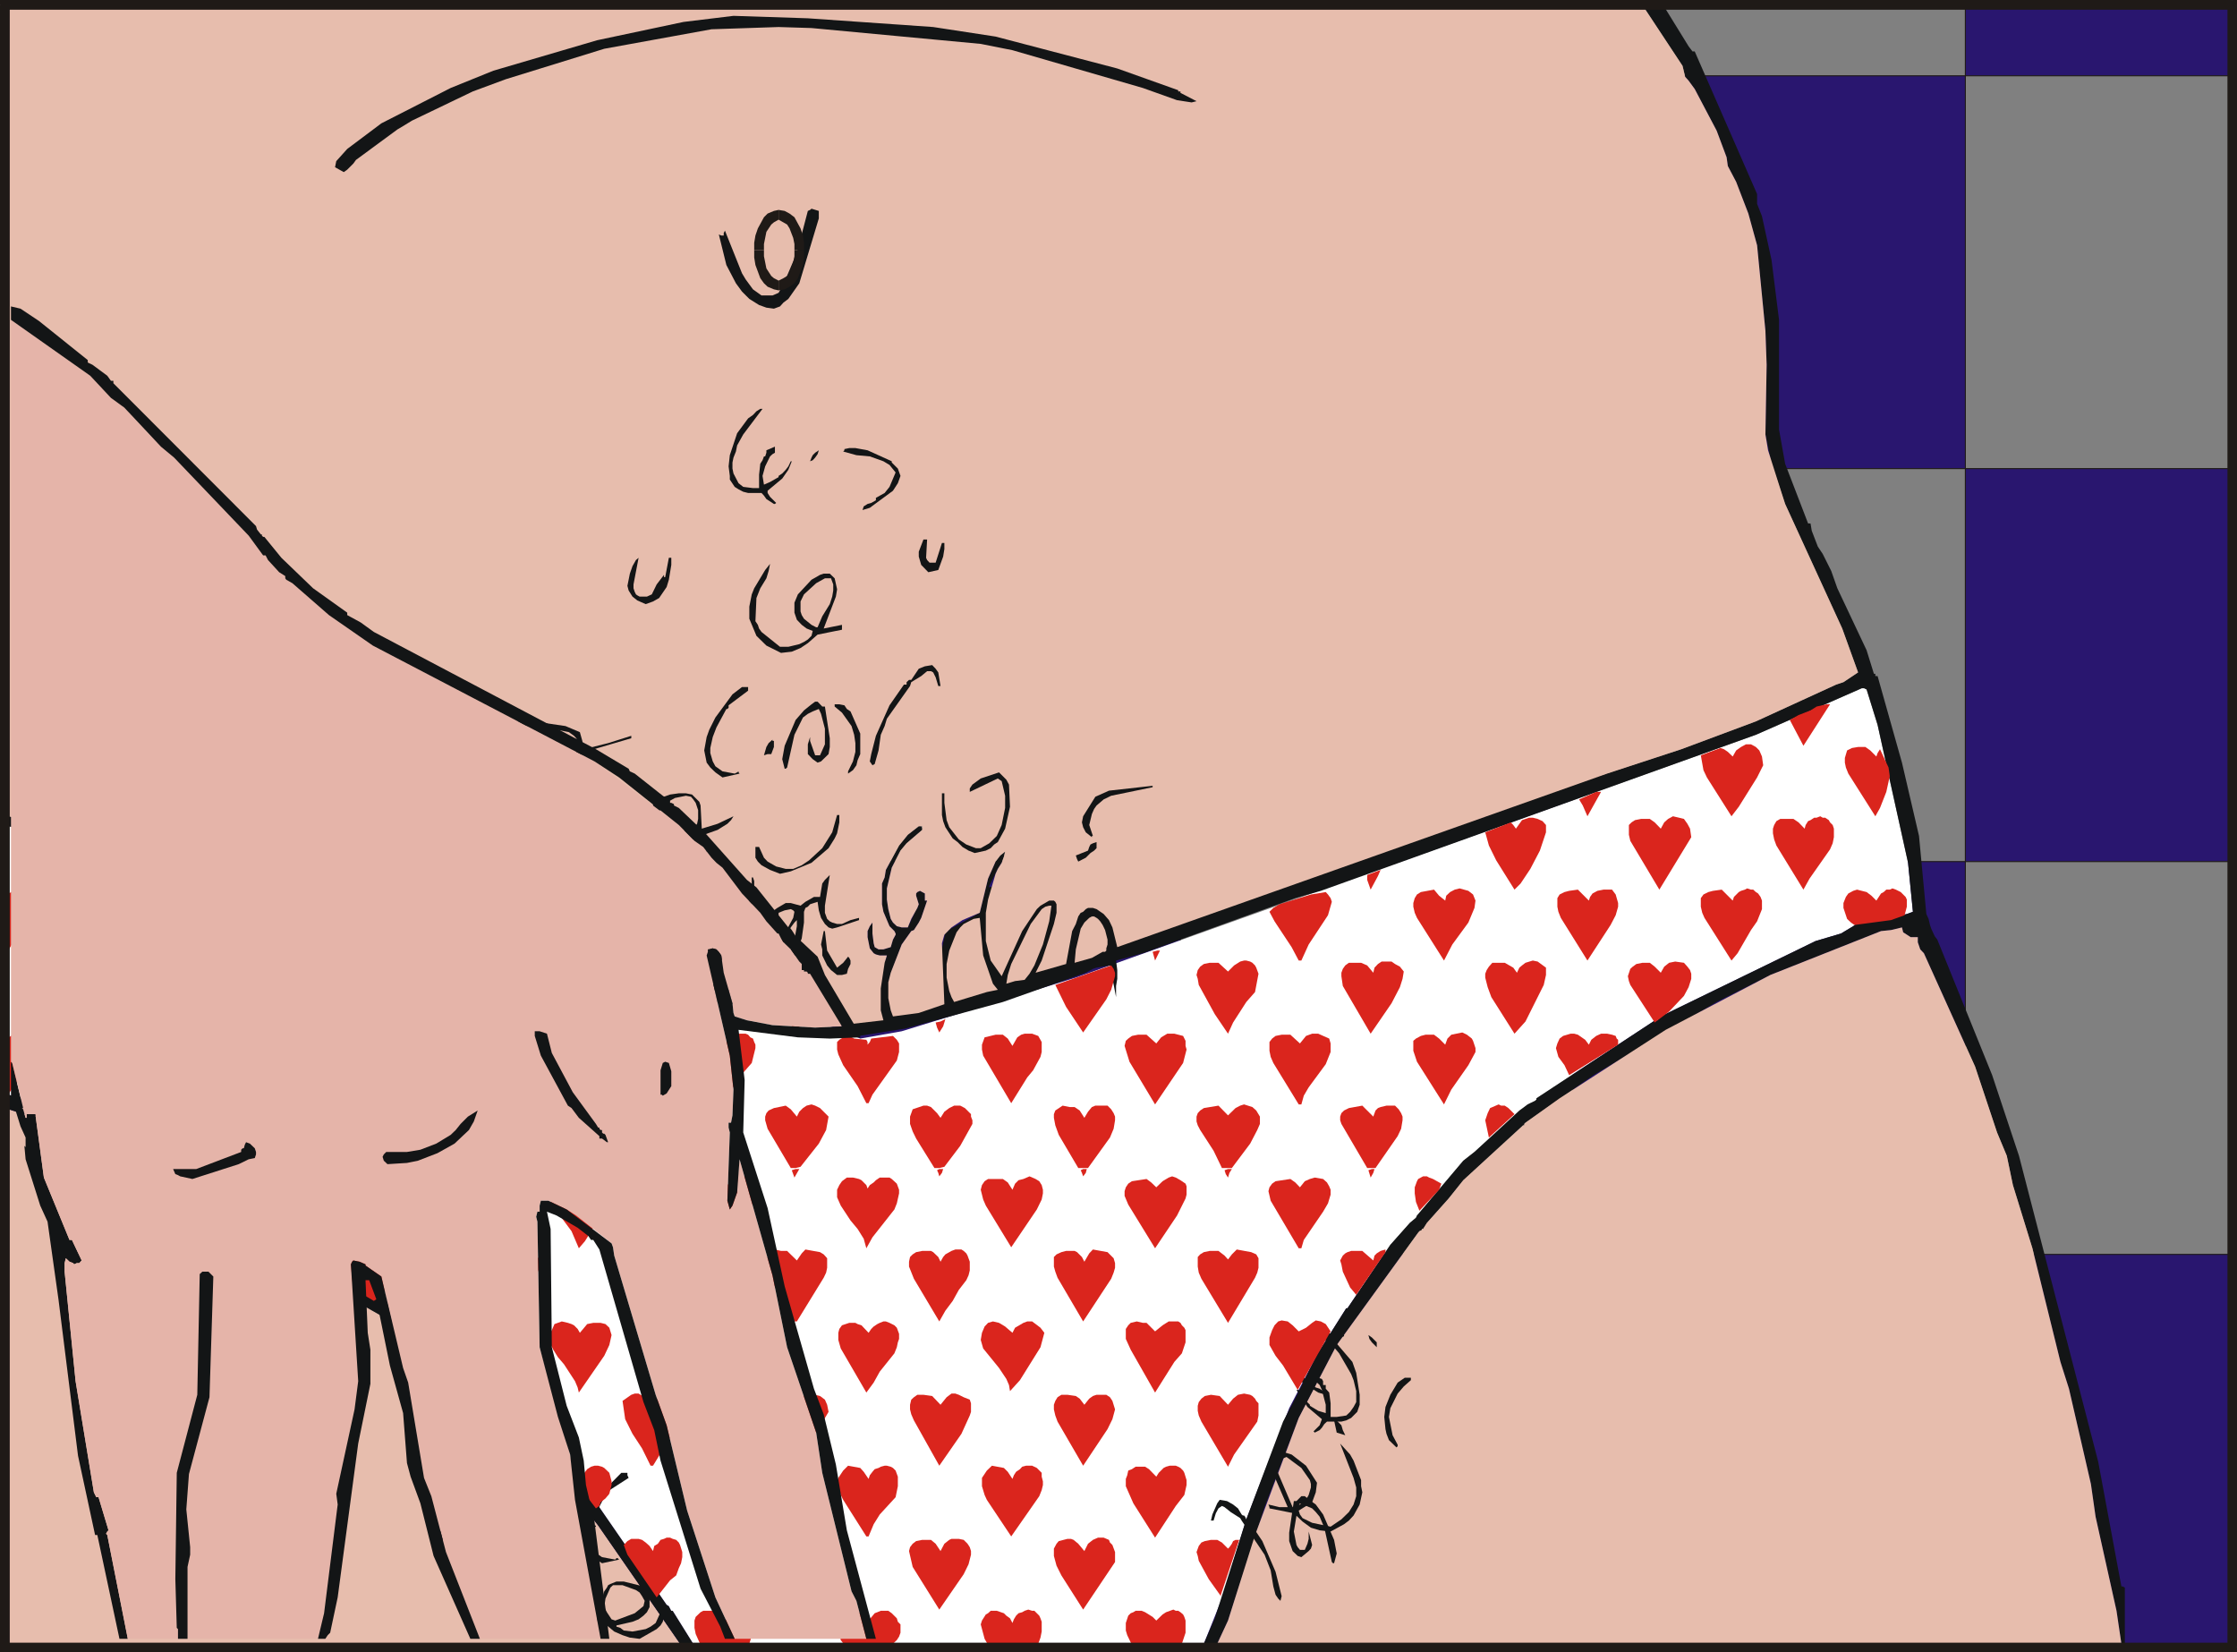 <?xml version="1.0" encoding="UTF-8" standalone="no"?>
<svg xmlns:xlink="http://www.w3.org/1999/xlink" height="406.55px" width="550.5px" xmlns="http://www.w3.org/2000/svg">
  <rect width="100%" height="100%" fill="#808080" stroke="none"/>
  <g transform="matrix(1.0, 0.0, 0.0, 1.0, -0.5, 1.6)">
    <path d="M1.4 113.7 L1.4 17.05 97.95 17.05 97.95 113.7 1.4 113.7" fill="#29166f" fill-rule="evenodd" stroke="none"/>
    <path d="M1.4 113.7 L97.95 113.7 97.95 17.05 1.4 17.05 1.4 113.7 Z" fill="none" stroke="#1f1a17" stroke-linecap="round" stroke-linejoin="round" stroke-width="0.25"/>
    <path d="M1.4 210.4 L97.95 210.4 97.95 307.05 1.4 307.05 1.4 210.4" fill="#29166f" fill-rule="evenodd" stroke="none"/>
    <path d="M1.4 210.4 L1.4 307.05 97.95 307.05 97.95 210.4 1.4 210.4 Z" fill="none" stroke="#1f1a17" stroke-linecap="round" stroke-linejoin="round" stroke-width="0.25"/>
    <path d="M387.6 -0.7 L387.6 17.05 291.0 17.05 291.0 -0.7 387.6 -0.7" fill="#29166f" fill-rule="evenodd" stroke="none"/>
    <path d="M387.6 -0.7 L291.0 -0.7 291.0 17.05 387.6 17.05 387.6 -0.7 Z" fill="none" stroke="#1f1a17" stroke-linecap="round" stroke-linejoin="round" stroke-width="0.25"/>
    <path d="M387.6 113.7 L387.6 210.4 291.0 210.4 291.0 113.7 387.6 113.7" fill="#29166f" fill-rule="evenodd" stroke="none"/>
    <path d="M387.6 113.7 L291.0 113.7 291.0 210.4 387.6 210.4 387.6 113.7 Z" fill="none" stroke="#1f1a17" stroke-linecap="round" stroke-linejoin="round" stroke-width="0.25"/>
    <path d="M387.6 307.05 L387.6 403.75 291.0 403.75 291.0 307.05 387.6 307.05" fill="#29166f" fill-rule="evenodd" stroke="none"/>
    <path d="M387.6 307.05 L291.0 307.05 291.0 403.75 387.6 403.75 387.6 307.05 Z" fill="none" stroke="#1f1a17" stroke-linecap="round" stroke-linejoin="round" stroke-width="0.25"/>
    <path d="M484.15 17.05 L484.15 113.7 387.6 113.7 387.6 17.05 484.15 17.05" fill="#29166f" fill-rule="evenodd" stroke="none"/>
    <path d="M484.15 17.05 L387.6 17.05 387.6 113.7 484.15 113.7 484.15 17.05 Z" fill="none" stroke="#1f1a17" stroke-linecap="round" stroke-linejoin="round" stroke-width="0.25"/>
    <path d="M484.15 210.4 L484.15 307.05 387.6 307.05 387.6 210.4 484.15 210.4" fill="#29166f" fill-rule="evenodd" stroke="none"/>
    <path d="M484.15 210.4 L387.6 210.4 387.6 307.05 484.15 307.05 484.15 210.4 Z" fill="none" stroke="#1f1a17" stroke-linecap="round" stroke-linejoin="round" stroke-width="0.25"/>
    <path d="M194.5 -0.7 L194.5 17.05 97.95 17.05 97.95 -0.7 194.5 -0.7" fill="#29166f" fill-rule="evenodd" stroke="none"/>
    <path d="M194.5 -0.7 L97.95 -0.7 97.95 17.05 194.5 17.05 194.5 -0.7 Z" fill="none" stroke="#1f1a17" stroke-linecap="round" stroke-linejoin="round" stroke-width="0.25"/>
    <path d="M194.5 113.7 L194.5 210.4 97.95 210.4 97.95 113.7 194.5 113.7" fill="#29166f" fill-rule="evenodd" stroke="none"/>
    <path d="M194.5 113.7 L97.95 113.7 97.95 210.4 194.5 210.4 194.5 113.7 Z" fill="none" stroke="#1f1a17" stroke-linecap="round" stroke-linejoin="round" stroke-width="0.25"/>
    <path d="M194.5 307.05 L194.5 403.75 97.95 403.75 97.95 307.05 194.5 307.05" fill="#29166f" fill-rule="evenodd" stroke="none"/>
    <path d="M194.5 307.05 L97.95 307.05 97.95 403.75 194.5 403.75 194.5 307.05 Z" fill="none" stroke="#1f1a17" stroke-linecap="round" stroke-linejoin="round" stroke-width="0.25"/>
    <path d="M291.0 17.05 L291.0 113.7 194.5 113.7 194.5 17.05 291.0 17.05" fill="#29166f" fill-rule="evenodd" stroke="none"/>
    <path d="M291.0 17.05 L194.5 17.05 194.5 113.7 291.0 113.7 291.0 17.05 Z" fill="none" stroke="#1f1a17" stroke-linecap="round" stroke-linejoin="round" stroke-width="0.25"/>
    <path d="M194.5 307.05 L194.5 210.4 291.0 210.4 291.0 307.05 194.5 307.05" fill="#29166f" fill-rule="evenodd" stroke="none"/>
    <path d="M194.5 307.05 L291.0 307.05 291.0 210.4 194.5 210.4 194.5 307.05 Z" fill="none" stroke="#1f1a17" stroke-linecap="round" stroke-linejoin="round" stroke-width="0.25"/>
    <path d="M550.4 -0.7 L550.4 17.05 484.15 17.05 484.15 -0.7 550.4 -0.7" fill="#29166f" fill-rule="evenodd" stroke="none"/>
    <path d="M550.4 -0.7 L484.15 -0.7 484.15 17.05 550.4 17.05 550.4 -0.7 Z" fill="none" stroke="#1f1a17" stroke-linecap="round" stroke-linejoin="round" stroke-width="0.25"/>
    <path d="M550.4 113.7 L550.4 210.4 484.15 210.4 484.15 113.7 550.4 113.7" fill="#29166f" fill-rule="evenodd" stroke="none"/>
    <path d="M550.4 113.7 L484.15 113.7 484.15 210.4 550.4 210.4 550.4 113.7 Z" fill="none" stroke="#1f1a17" stroke-linecap="round" stroke-linejoin="round" stroke-width="0.25"/>
    <path d="M550.4 307.05 L550.4 403.75 484.15 403.75 484.15 307.05 550.4 307.05" fill="#29166f" fill-rule="evenodd" stroke="none"/>
    <path d="M550.4 307.05 L484.15 307.05 484.15 403.75 550.4 403.75 550.4 307.05 Z" fill="none" stroke="#1f1a17" stroke-linecap="round" stroke-linejoin="round" stroke-width="0.25"/>
    <path d="M134.25 356.6 L147.7 373.75 167.85 402.85 2.65 402.85 2.65 271.35 5.55 272.3 8.9 272.85 11.9 274.05 15.2 275.85 16.4 275.85 55.35 296.85 58.05 298.05 59.55 299.0 59.55 299.55 62.55 300.5 76.05 309.2 86.85 317.9 112.65 332.6 134.25 356.6" fill="#e7bdad" fill-rule="evenodd" stroke="none"/>
    <path d="M112.65 329.0 L117.4 333.5 118.6 335.35 121.05 337.1 122.25 338.6 123.1 340.1 131.25 348.2 133.05 350.9 134.25 351.2 135.45 352.1 141.75 361.1 143.2 362.3 164.55 393.25 165.1 393.6 165.7 394.75 166.05 394.75 171.1 402.85 167.85 402.85 147.7 373.75 134.25 356.6 112.65 332.6 86.85 317.9 76.05 309.2 62.55 300.5 59.55 299.55 59.55 299.0 58.05 298.05 55.35 296.85 16.4 275.85 15.2 275.85 11.9 274.05 8.9 272.85 5.55 272.3 2.65 271.35 2.65 267.75 5.55 268.65 8.0 268.95 11.55 271.05 15.2 271.95 16.4 271.95 16.4 272.3 33.45 280.95 67.05 300.2 88.95 315.2 107.55 326.0 109.65 327.5 112.65 329.0" fill="#131516" fill-rule="evenodd" stroke="none"/>
    <path d="M462.55 176.75 L470.05 210.7 471.25 222.75 469.75 223.3 460.15 225.4 460.15 225.1 459.85 224.5 459.25 224.25 458.65 224.25 457.75 225.4 456.55 226.3 453.55 228.1 447.3 229.95 408.55 248.8 408.55 249.45 408.0 249.45 407.35 249.75 378.6 268.65 378.6 268.95 378.3 269.25 376.45 270.15 363.35 281.85 360.6 284.0 349.5 297.15 349.2 297.5 348.95 298.05 347.45 299.3 342.65 304.7 332.1 320.3 331.8 320.3 324.6 331.7 317.75 344.9 307.2 372.25 301.2 391.75 296.75 402.85 171.1 402.85 166.05 394.75 165.7 394.75 165.1 393.6 164.55 393.25 143.2 362.3 141.75 361.1 135.45 352.1 134.25 351.2 133.05 350.9 131.25 348.2 123.1 340.1 122.25 338.6 121.05 337.1 118.6 335.35 117.4 333.5 112.65 329.0 109.65 327.5 107.55 326.0 88.95 315.2 67.05 300.2 33.45 280.95 16.4 272.3 16.4 271.95 15.2 271.95 11.55 271.05 8.0 268.95 5.55 268.65 2.65 267.75 2.65 201.7 28.4 208.6 60.5 217.6 61.05 217.9 62.0 217.9 62.85 218.8 66.2 219.4 75.45 222.4 106.65 230.25 136.3 238.3 139.65 238.6 156.7 242.25 187.6 246.45 204.05 250.65 212.2 253.95 222.4 252.15 265.25 238.95 432.6 179.2 458.65 167.75 459.25 167.75 459.85 168.05 462.55 176.75" fill="#ffffff" fill-rule="evenodd" stroke="none"/>
    <path d="M416.05 9.8 L417.0 11.05 417.55 11.05 432.9 46.15 432.9 48.55 434.1 51.6 436.45 62.35 438.3 77.1 438.3 104.1 439.8 112.5 445.45 127.2 446.05 127.2 446.35 129.0 447.85 132.9 449.05 134.7 451.15 138.9 452.65 143.15 459.85 158.4 461.65 164.2 462.0 164.2 462.0 164.75 462.55 164.75 468.55 186.05 472.75 204.1 474.55 223.3 475.1 224.5 475.45 226.0 475.75 226.9 476.6 228.75 477.25 229.6 490.75 262.95 497.35 282.8 516.85 358.1 522.55 388.75 522.85 388.75 523.4 389.05 523.4 402.85 522.55 402.85 521.35 394.75 516.2 371.6 515.05 363.55 509.65 340.1 507.55 333.5 500.65 305.55 495.85 290.0 494.35 282.8 491.95 277.05 486.55 260.85 473.95 232.95 473.05 232.0 472.45 230.25 472.45 229.0 470.7 229.0 468.85 227.8 468.55 226.6 465.85 227.25 463.4 227.5 436.15 238.3 422.95 244.95 392.65 262.95 375.9 274.65 375.6 274.95 375.6 275.3 375.3 275.3 375.05 275.55 360.6 288.8 357.0 293.3 351.65 299.3 350.7 300.8 350.4 300.8 350.4 301.05 349.8 301.35 349.5 301.7 329.45 329.35 320.1 347.3 311.7 369.25 302.7 397.15 300.05 402.85 296.75 402.85 299.45 396.6 307.2 372.25 316.25 348.2 319.55 341.9 324.6 331.7 331.8 320.3 332.1 320.3 342.65 304.7 347.45 299.3 348.95 298.05 349.2 297.5 349.5 297.15 360.6 284.0 363.35 281.85 374.4 271.65 376.45 270.15 378.3 269.25 378.6 268.95 378.6 268.65 407.35 249.75 408.0 249.45 408.55 249.45 408.55 248.8 447.3 229.95 453.55 228.1 456.55 226.3 457.75 225.4 458.65 224.25 459.25 224.25 459.85 224.5 460.15 225.1 460.15 225.4 469.75 223.3 471.25 222.75 470.05 210.7 462.55 176.75 459.85 168.05 459.25 167.75 458.65 167.75 432.6 179.2 325.55 217.6 319.25 219.4 281.75 232.95 275.15 234.75 275.45 237.1 275.45 239.25 275.15 241.0 275.15 243.75 273.65 235.95 270.35 236.5 269.45 236.8 267.7 237.75 247.3 244.95 223.25 251.5 211.9 253.3 204.7 241.6 204.4 241.3 202.85 241.3 202.0 241.95 200.8 242.25 184.3 241.95 178.9 242.25 149.85 240.45 136.3 238.3 75.45 222.4 66.2 219.4 62.85 218.8 62.0 217.9 61.05 217.9 60.5 217.6 28.4 208.6 2.65 201.7 2.65 199.25 62.85 215.2 66.2 216.4 134.8 234.75 134.8 235.0 135.1 235.3 157.9 238.3 165.7 238.6 166.05 235.0 165.7 231.75 159.4 237.45 161.85 233.5 163.9 231.1 165.4 229.95 166.05 230.25 166.6 230.25 167.55 238.6 198.1 239.25 216.4 238.0 218.5 234.45 218.75 233.5 217.0 233.5 216.05 233.25 215.5 232.95 214.55 231.75 214.0 229.0 214.0 227.5 214.55 226.3 215.2 225.4 215.2 228.1 215.5 230.5 215.75 231.45 216.7 232.0 217.9 232.0 219.7 231.45 220.25 229.6 220.9 228.4 220.9 228.1 220.6 227.5 219.4 226.3 217.9 222.75 217.55 220.9 217.55 215.8 218.2 214.3 218.5 212.45 221.75 206.45 223.9 203.8 226.6 201.7 227.2 201.7 227.45 202.3 227.45 202.6 223.6 205.9 222.1 207.7 219.95 211.9 218.75 217.0 218.75 219.75 219.1 222.1 219.7 224.5 220.25 225.4 221.2 226.3 222.4 226.6 223.9 226.6 225.7 222.75 226.25 221.8 226.6 220.9 225.95 218.8 225.95 218.25 226.25 217.9 226.9 217.6 228.1 218.25 228.1 220.0 228.65 220.0 227.2 224.25 226.6 225.4 225.4 227.25 224.75 227.5 222.4 230.8 219.7 238.0 231.95 236.25 231.95 233.5 233.15 227.8 233.45 227.8 233.8 227.5 233.8 227.25 241.6 223.0 243.65 214.6 245.5 210.4 246.65 208.9 247.85 207.95 247.55 209.2 247.0 210.7 246.05 212.2 243.95 216.4 243.95 216.75 246.05 216.1 248.15 216.4 251.15 217.3 255.35 209.2 258.7 205.6 259.55 204.95 261.35 204.4 262.55 204.4 263.2 204.95 263.2 206.45 262.0 209.8 258.35 215.45 261.35 215.2 264.7 214.3 265.55 211.6 266.75 209.2 268.55 207.4 270.95 206.2 272.75 206.8 274.55 207.1 275.75 207.7 276.65 208.3 277.25 209.45 277.25 211.3 290.15 208.3 315.35 205.3 339.95 203.2 358.85 200.2 365.1 198.7 414.25 182.75 432.6 175.9 452.35 166.85 454.15 166.25 457.75 163.85 453.85 153.05 439.8 122.4 436.45 112.5 434.95 105.3 435.25 88.15 434.95 79.8 432.9 58.75 430.75 50.95 427.75 43.15 425.7 39.25 425.4 37.1 422.95 30.55 417.55 20.3 416.05 18.25 415.2 17.3 414.55 14.6 404.05 -1.3 409.2 -1.3 416.05 9.8" fill="#131516" fill-rule="evenodd" stroke="none"/>
    <path d="M470.7 229.0 L472.45 229.0 472.45 230.25 473.05 232.0 473.95 232.95 486.55 260.85 491.95 277.05 494.35 282.8 495.85 290.0 500.65 305.55 507.55 333.5 509.65 340.1 515.05 363.55 516.2 371.6 521.35 394.75 522.55 402.85 300.05 402.85 302.7 397.15 309.35 376.1 320.1 347.3 329.45 329.35 349.5 301.7 349.8 301.35 350.4 301.05 350.4 300.8 350.7 300.8 351.65 299.3 357.0 293.3 360.6 288.8 375.05 275.55 375.3 275.3 375.6 275.3 375.6 274.95 375.9 274.65 384.3 268.65 410.4 251.8 436.15 238.3 463.4 227.5 465.85 227.25 468.55 226.6 468.85 227.8 470.7 229.0" fill="#e7bdad" fill-rule="evenodd" stroke="none"/>
    <path d="M416.05 18.25 L417.55 20.3 422.95 30.55 425.4 37.1 425.7 39.25 427.75 43.15 430.75 50.95 432.9 58.75 434.95 79.8 435.25 88.15 434.95 105.3 435.6 109.2 439.8 122.4 453.85 153.05 457.75 163.85 454.15 166.25 452.35 166.85 432.6 175.9 414.25 182.75 396.0 188.75 275.45 231.45 274.25 226.6 273.4 224.8 272.1 223.3 270.35 222.1 269.45 221.8 268.25 221.8 267.7 222.1 267.05 222.75 266.45 223.0 265.85 223.9 265.25 225.75 264.35 227.5 262.85 235.6 255.35 237.75 256.85 234.75 259.85 225.75 260.5 223.0 260.5 220.9 260.2 220.3 259.85 220.0 258.7 220.0 256.55 221.25 255.65 222.1 252.05 227.5 247.0 238.6 244.3 234.75 243.1 229.95 243.1 223.0 243.65 219.75 245.5 213.4 246.05 212.2 247.0 210.7 247.55 209.2 247.85 207.95 246.65 208.9 245.5 210.4 243.65 214.6 241.6 223.0 237.35 224.8 234.65 226.6 232.9 228.4 232.3 230.5 232.9 245.5 226.6 247.65 220.25 248.5 219.7 247.0 219.1 244.0 219.1 240.1 219.7 237.75 222.4 230.8 224.75 227.5 225.4 227.25 226.6 225.4 227.2 224.25 228.65 220.0 228.1 220.0 228.1 218.25 226.9 217.6 226.25 217.9 225.95 218.25 225.95 218.8 226.6 220.9 226.25 221.8 224.75 224.5 223.9 226.6 222.4 226.6 221.2 226.3 220.25 225.4 219.7 224.5 219.1 222.1 218.75 219.75 218.75 217.0 219.95 211.9 222.1 207.7 223.6 205.9 227.45 202.6 227.45 201.7 226.6 201.7 223.9 203.8 221.75 206.45 218.5 212.45 218.2 214.3 217.55 215.8 217.55 220.9 217.9 222.75 219.4 226.3 220.6 227.5 220.9 228.1 220.9 228.4 220.25 229.6 219.7 231.45 217.9 232.0 216.7 232.0 215.75 231.45 215.5 230.5 215.2 228.1 215.2 225.4 214.55 226.3 214.0 227.5 214.0 229.0 214.55 231.75 215.5 232.95 216.05 233.25 217.0 233.5 218.75 233.5 218.2 235.3 217.25 241.6 217.25 247.0 217.9 249.45 207.4 250.65 199.3 249.45 172.6 239.25 167.55 238.6 166.6 230.25 166.05 230.25 165.4 229.95 163.9 231.1 160.0 235.95 159.4 237.45 165.7 231.75 166.05 235.0 165.7 238.6 157.9 238.3 135.1 235.3 134.8 235.0 134.8 234.75 66.2 216.4 62.85 215.2 2.65 199.25 2.65 -1.3 404.05 -1.3 414.55 14.6 415.2 17.3 416.05 18.25 M241.6 224.25 L242.45 233.5 244.85 240.45 246.05 241.95 243.35 242.5 235.3 244.95 234.65 243.75 234.1 242.25 233.45 238.95 233.45 235.6 234.1 232.3 235.9 227.8 236.8 226.6 237.65 225.75 240.1 224.5 241.6 224.25 M248.15 240.45 L248.5 238.3 249.35 235.6 254.15 225.75 256.85 222.1 257.75 221.5 258.7 221.25 259.25 221.25 258.7 225.1 257.15 230.8 255.05 235.95 253.85 238.0 252.65 239.5 250.3 239.8 248.15 240.45" fill="#e7bdad" fill-rule="evenodd" stroke="none"/>
    <path d="M203.5 221.25 L203.5 223.0 204.05 224.5 204.7 225.1 205.3 225.4 206.5 225.75 207.7 225.75 209.8 224.8 211.9 224.25 211.9 224.8 206.5 226.6 205.3 226.9 204.4 226.6 203.5 225.75 202.55 224.25 202.0 222.4 201.7 220.3 199.85 220.9 199.3 221.5 198.7 221.8 198.35 222.75 198.35 225.4 197.8 229.3 196.3 233.25 195.35 235.0 193.85 236.8 192.45 238.0 190.6 238.6 190.0 237.75 190.0 235.95 190.3 234.75 191.2 232.6 195.7 224.25 196.0 222.75 195.7 222.4 195.1 222.1 193.6 222.4 192.1 223.0 192.1 223.6 191.2 224.25 190.0 224.8 190.3 223.6 190.95 222.4 191.8 221.8 193.85 220.6 195.1 220.6 197.5 221.25 198.7 220.3 200.8 219.1 202.3 219.1 202.85 215.8 203.5 214.9 204.7 213.7 203.5 221.25 M196.6 224.8 L196.0 225.4 195.1 226.6 193.3 230.25 191.5 236.8 192.7 235.95 194.8 232.95 196.0 229.6 196.6 226.3 196.6 224.8" fill="#131516" fill-rule="evenodd" stroke="none"/>
    <path d="M203.5 227.5 L204.05 232.3 206.5 236.5 208.0 235.3 209.2 233.8 209.5 234.1 209.8 234.75 209.8 235.6 209.2 236.8 208.9 238.0 207.7 238.3 206.5 238.3 205.0 237.1 204.05 235.95 202.85 233.5 202.85 232.0 202.55 230.8 203.2 227.5 203.5 227.5" fill="#131516" fill-rule="evenodd" stroke="none"/>
    <path d="M175.05 226.0 L175.3 226.3 175.9 229.95 176.2 230.5 176.55 231.45 177.1 232.3 178.0 233.25 178.9 232.6 179.8 231.45 180.75 230.5 180.75 229.6 179.5 229.0 178.0 227.5 176.8 225.75 176.55 224.8 176.55 223.0 177.1 221.25 178.0 219.75 179.5 218.25 181.3 217.0 180.75 218.5 179.8 219.4 178.9 220.9 178.3 222.4 178.0 224.25 178.3 226.0 178.9 227.5 179.25 227.8 180.1 228.4 180.75 228.75 181.6 228.75 181.9 228.1 181.9 227.8 182.5 227.8 184.6 220.9 184.9 219.1 185.5 217.3 185.5 214.3 185.8 214.3 186.1 215.2 186.1 218.25 184.9 223.9 181.3 232.0 179.5 233.8 178.6 234.45 177.75 234.75 175.9 232.95 174.7 230.8 174.4 229.6 174.4 227.25 174.7 226.0 175.05 226.0" fill="#131516" fill-rule="evenodd" stroke="none"/>
    <path d="M174.4 211.3 L173.8 213.7 171.4 219.1 168.4 223.9 164.55 227.8 162.1 229.3 160.0 229.3 157.65 227.5 157.0 226.6 156.4 224.25 157.35 220.3 157.65 223.3 158.5 226.9 159.15 226.9 159.4 227.5 160.35 227.8 162.4 227.8 164.85 226.0 166.9 223.9 168.7 221.5 171.7 216.1 174.1 207.7 174.4 207.7 174.4 211.3" fill="#131516" fill-rule="evenodd" stroke="none"/>
    <path d="M267.35 225.4 L268.55 224.25 269.2 223.9 269.75 223.9 270.35 224.25 270.7 224.5 271.25 225.1 271.85 226.0 272.45 227.25 273.05 229.6 273.05 230.8 272.75 231.75 272.75 232.3 272.45 232.6 271.85 232.6 269.2 234.1 264.95 235.3 265.25 232.0 266.45 226.9 267.35 225.4" fill="#e7bdad" fill-rule="evenodd" stroke="none"/>
    <path d="M139.65 194.75 L140.25 194.45 141.15 194.45 140.25 201.4 140.5 208.6 140.8 210.4 142.0 213.7 142.95 215.45 143.2 215.45 143.5 216.4 143.8 216.75 144.45 217.0 145.3 217.6 145.95 216.75 146.5 214.9 148.0 207.1 148.65 206.45 148.95 206.8 149.5 207.1 149.2 209.8 148.3 213.1 148.0 215.2 148.0 217.0 147.45 217.6 147.15 218.25 145.3 219.4 144.15 218.8 142.95 217.6 141.15 215.2 139.95 211.9 139.3 207.95 139.0 197.2 139.65 194.75" fill="#131516" fill-rule="evenodd" stroke="none"/>
    <path d="M207.05 198.95 L207.05 200.75 206.5 203.45 205.9 204.7 204.4 207.1 200.2 210.7 195.1 212.8 192.45 213.4 190.0 212.45 187.9 211.3 187.0 210.4 186.4 209.45 186.4 206.8 187.3 206.8 188.5 209.45 189.4 210.4 191.5 211.6 193.85 212.2 195.7 212.2 197.8 211.3 199.6 210.1 202.85 207.1 205.3 203.2 206.5 198.95 207.05 198.95" fill="#131516" fill-rule="evenodd" stroke="none"/>
    <path d="M270.35 205.6 L270.35 207.1 269.75 207.7 268.85 208.3 267.7 209.45 265.85 210.4 265.55 209.8 265.25 208.9 268.25 207.7 268.55 206.8 268.85 206.2 269.45 205.9 270.35 205.6" fill="#131516" fill-rule="evenodd" stroke="none"/>
    <path d="M248.15 190.25 L248.8 191.45 249.05 196.9 247.85 202.3 246.05 205.6 245.15 206.2 244.3 207.1 243.1 207.7 240.35 208.3 238.85 207.7 237.35 206.8 236.15 205.6 234.95 204.7 233.15 201.95 232.6 200.45 232.3 198.95 232.3 193.6 232.9 193.6 232.9 195.95 233.45 200.2 234.1 201.95 236.45 204.95 238.3 206.2 240.65 207.1 241.85 207.1 243.95 205.9 245.8 204.1 247.0 201.4 247.85 197.2 247.85 194.2 247.0 190.6 246.05 189.95 239.15 193.25 239.15 192.4 239.8 191.45 241.85 189.95 246.35 188.45 248.15 190.25" fill="#131516" fill-rule="evenodd" stroke="none"/>
    <path d="M177.1 202.6 L172.05 204.4 168.1 206.8 166.05 207.4 163.9 207.7 160.6 205.9 159.4 204.95 158.2 203.2 157.65 201.95 157.65 198.7 157.9 198.95 158.5 198.95 158.85 200.75 159.4 202.6 160.0 203.8 161.2 204.7 162.4 205.3 163.9 205.6 167.85 205.6 168.7 204.95 169.6 204.7 169.6 204.1 167.55 203.8 165.7 203.2 163.05 201.95 162.1 201.1 161.5 199.9 161.2 198.1 161.2 196.25 161.85 196.25 162.1 195.4 163.05 195.1 163.05 194.75 165.4 193.9 167.55 193.6 169.3 193.6 170.8 193.9 172.6 195.7 172.9 196.6 173.2 202.3 177.1 201.1 181.0 199.25 180.4 200.2 179.5 201.1 177.1 202.6 M166.6 194.75 L163.9 196.25 163.35 196.9 163.05 197.45 162.7 198.4 163.05 199.25 163.9 200.45 166.6 201.95 168.1 202.6 169.9 202.9 170.8 202.6 171.4 201.95 172.05 201.1 172.3 199.9 172.3 197.75 171.7 195.95 171.1 195.1 170.55 194.45 169.3 194.2 166.6 194.75" fill="#131516" fill-rule="evenodd" stroke="none"/>
    <path d="M158.85 388.75 L158.85 389.3 159.4 389.65 160.0 390.25 160.35 390.25 160.35 393.85 159.7 395.1 158.85 395.95 157.65 396.85 156.15 397.45 152.2 398.35 152.2 398.65 153.15 398.95 154.0 399.6 156.15 399.85 159.4 399.25 160.6 398.65 161.85 397.75 163.05 395.1 163.35 393.25 163.9 392.95 164.2 392.95 164.2 394.75 163.6 397.45 163.05 398.35 162.1 399.25 157.9 401.65 155.5 401.35 153.7 400.75 151.65 399.85 149.85 398.35 147.45 397.75 143.2 395.95 142.0 395.1 141.15 394.15 140.8 393.25 144.7 395.35 148.65 396.6 148.65 393.25 148.95 390.8 149.2 389.95 149.85 389.05 150.15 388.45 150.7 388.15 152.2 387.55 154.0 387.55 158.85 388.75 M157.9 390.25 L157.0 389.65 153.7 388.45 151.35 388.45 150.7 389.05 149.5 391.75 149.2 393.85 149.85 395.1 151.0 396.85 151.9 397.15 156.7 395.35 158.85 393.6 159.15 392.3 158.5 391.15 157.9 390.25" fill="#131516" fill-rule="evenodd" stroke="none"/>
    <path d="M284.15 192.1 L273.95 194.2 272.1 195.1 270.35 196.6 269.75 197.45 269.2 198.7 268.55 201.4 269.45 204.1 269.2 204.1 269.2 204.4 267.7 203.2 267.05 201.95 266.75 200.75 267.05 199.25 270.05 194.45 273.4 192.95 284.15 191.75 284.15 192.1" fill="#131516" fill-rule="evenodd" stroke="none"/>
    <path d="M155.85 180.05 L145.65 183.05 142.95 184.55 142.0 184.55 141.15 184.9 139.3 186.05 137.5 187.55 136.3 189.1 135.1 191.2 134.5 192.7 133.6 193.25 133.6 191.2 134.25 189.4 135.1 187.9 137.5 185.45 142.95 183.05 142.95 181.25 142.3 180.05 141.75 179.45 140.5 178.55 134.8 177.4 130.05 177.05 125.55 177.7 123.1 178.55 120.75 180.05 120.75 180.4 119.55 181.25 117.75 184.25 117.1 185.75 116.25 185.75 116.25 184.55 116.85 182.45 117.4 181.55 118.6 180.05 120.1 178.9 122.25 177.7 128.25 175.9 131.8 175.9 139.65 177.05 143.2 178.55 143.8 180.7 144.15 182.75 150.15 181.25 155.85 179.45 155.85 180.05" fill="#131516" fill-rule="evenodd" stroke="none"/>
    <path d="M147.15 374.05 L136.95 377.3 134.25 378.8 132.45 378.8 131.55 379.45 130.3 380.05 128.8 381.8 127.3 383.05 127.05 383.95 126.45 385.45 125.55 386.65 124.6 387.55 124.95 385.45 126.45 381.8 127.3 380.65 132.1 377.95 134.25 377.05 133.6 374.05 131.8 372.8 126.1 371.6 118.9 371.3 114.4 372.8 112.05 374.05 112.05 374.6 110.85 375.25 109.65 376.75 108.4 380.05 107.55 380.05 107.55 378.8 108.4 375.8 109.9 374.05 111.4 372.8 115.35 371.05 117.4 370.45 119.55 370.1 123.1 370.1 128.8 370.75 132.75 371.95 134.5 372.8 135.1 374.6 135.45 377.05 147.15 373.75 147.15 374.05" fill="#131516" fill-rule="evenodd" stroke="none"/>
    <path d="M175.3 182.45 L175.3 183.7 175.9 185.75 176.55 186.95 178.3 188.2 181.3 188.75 181.9 188.45 182.25 188.2 182.25 188.45 182.5 188.75 178.3 189.7 176.55 188.45 175.3 187.25 174.4 186.05 173.8 183.05 174.4 179.75 175.05 177.95 176.55 174.95 180.75 169.25 183.1 167.45 184.6 167.45 184.6 168.35 179.8 171.95 179.8 172.55 179.5 172.85 179.25 172.85 176.8 177.4 175.9 179.75 175.3 182.45" fill="#131516" fill-rule="evenodd" stroke="none"/>
    <path d="M150.15 366.25 L149.5 366.25 147.15 370.75 146.2 373.45 145.95 375.8 145.65 377.05 146.2 379.45 146.8 380.3 148.65 381.55 151.9 382.15 152.2 381.8 152.5 381.8 152.85 382.15 148.65 383.05 146.8 381.8 145.65 380.65 145.0 379.45 144.45 377.95 144.15 376.45 144.7 373.1 146.8 368.3 148.95 365.3 153.4 360.8 154.9 360.8 154.9 361.4 155.2 362.05 150.15 365.3 150.15 366.25" fill="#131516" fill-rule="evenodd" stroke="none"/>
    <path d="M209.8 173.45 L212.2 178.9 212.2 183.95 211.55 185.45 211.25 186.7 210.4 187.9 209.2 188.75 209.2 188.2 210.4 185.75 211.0 183.4 211.0 181.25 210.7 179.2 210.05 177.05 207.7 173.75 205.9 172.25 205.9 171.7 207.05 171.7 208.3 171.95 208.9 172.85 209.8 173.45" fill="#131516" fill-rule="evenodd" stroke="none"/>
    <path d="M346.2 337.4 L347.7 337.4 347.7 338.0 345.95 339.55 344.45 341.3 342.65 344.9 342.3 347.05 343.2 351.55 344.45 353.9 344.45 354.25 344.15 354.55 342.3 352.75 341.7 351.2 341.45 350.05 341.15 347.05 341.45 344.6 342.65 341.6 344.45 338.6 346.2 337.4" fill="#131516" fill-rule="evenodd" stroke="none"/>
    <path d="M203.5 172.25 L204.7 180.05 204.7 182.2 204.4 183.95 202.55 185.75 201.7 186.05 200.5 185.2 199.3 183.95 199.3 181.55 199.85 179.75 199.85 180.7 201.1 184.25 202.3 184.25 203.5 181.55 203.5 177.7 202.55 174.05 202.0 172.85 200.5 173.45 199.3 174.05 198.1 174.95 196.0 179.2 194.2 187.25 193.85 187.55 193.6 187.55 193.0 185.2 193.6 181.9 196.3 175.55 198.35 173.2 200.2 171.7 201.1 171.05 201.7 171.05 202.85 172.25 203.5 172.25" fill="#131516" fill-rule="evenodd" stroke="none"/>
    <path d="M319.55 367.75 L320.75 366.55 321.6 366.55 322.25 367.1 324.3 368.6 326.1 371.05 328.8 377.3 329.45 380.65 328.8 383.05 328.55 383.05 328.25 382.75 326.4 374.3 325.25 371.6 324.3 370.45 323.4 369.55 320.4 368.3 319.85 369.55 318.9 375.25 319.55 378.55 319.85 379.1 320.4 379.75 321.6 379.75 322.25 378.25 322.55 377.05 322.55 375.25 323.4 378.55 323.1 379.45 322.55 380.05 320.75 381.55 319.85 381.25 318.6 380.05 317.75 377.6 317.75 375.55 318.9 367.75 319.55 367.75" fill="#131516" fill-rule="evenodd" stroke="none"/>
    <path d="M223.6 166.85 L223.6 166.25 224.2 165.7 224.75 165.7 226.6 162.95 228.1 162.35 229.9 162.05 230.75 162.95 231.4 163.85 231.95 167.2 231.4 167.2 230.75 165.05 230.15 163.85 229.6 163.55 228.65 163.55 227.2 164.75 224.75 166.25 224.45 167.2 218.75 175.25 218.2 177.05 217.25 179.2 216.7 183.05 215.75 186.4 215.2 186.7 214.55 185.75 214.9 183.95 216.05 179.45 219.4 171.95 222.95 166.85 223.6 166.85" fill="#131516" fill-rule="evenodd" stroke="none"/>
    <path d="M300.05 368.3 L300.65 367.45 302.45 367.75 303.95 368.6 305.15 369.55 306.05 371.05 306.35 371.3 306.65 371.3 306.9 371.6 307.2 372.25 307.55 372.25 311.15 377.6 314.4 385.15 315.9 391.15 315.6 392.3 315.05 391.75 314.4 390.8 313.85 388.75 313.2 384.8 311.7 380.95 306.05 372.55 305.7 371.95 303.35 370.45 301.85 369.25 301.2 368.95 300.35 369.55 299.7 370.75 299.15 372.55 298.5 372.55 298.85 371.05 300.05 368.3" fill="#131516" fill-rule="evenodd" stroke="none"/>
    <path d="M190.95 182.2 L190.3 183.95 189.4 183.95 188.5 184.25 189.1 182.2 189.65 181.25 190.6 180.4 190.6 180.7 190.95 180.7 190.95 182.2" fill="#131516" fill-rule="evenodd" stroke="none"/>
    <path d="M120.4 352.4 L118.35 353.05 118.6 351.55 119.85 349.7 120.4 349.1 120.75 349.1 121.05 349.4 120.4 352.4" fill="#131516" fill-rule="evenodd" stroke="none"/>
    <path d="M329.1 347.6 L330.6 349.1 330.95 350.3 331.55 351.55 329.45 350.9 328.8 347.9 329.1 347.9 329.1 347.6" fill="#131516" fill-rule="evenodd" stroke="none"/>
    <path d="M206.5 143.4 L206.2 145.2 203.2 153.05 207.7 152.15 207.7 153.35 201.7 154.55 199.3 156.65 197.5 157.85 195.35 158.75 192.7 159.05 189.1 157.25 186.65 154.85 184.9 150.65 184.9 147.65 185.5 144.65 186.1 143.15 188.8 138.65 190.0 137.15 189.65 138.9 189.1 140.7 187.6 143.15 186.65 145.55 186.4 151.25 187.0 152.15 187.3 153.05 187.9 153.9 192.45 157.55 194.5 157.55 197.2 156.9 198.35 156.35 199.3 155.75 200.2 154.85 200.5 153.65 199.0 153.05 197.8 152.15 196.6 150.9 196.0 149.15 196.0 146.7 196.85 144.65 200.2 141.05 202.3 139.85 203.2 139.55 204.7 139.55 205.9 140.7 206.5 143.4 M205.55 142.2 L205.0 140.7 203.5 140.7 201.35 141.9 198.35 144.65 197.5 146.4 197.5 148.85 197.8 149.75 198.35 150.65 200.2 152.15 201.35 152.75 201.7 152.75 202.85 150.05 204.7 147.05 205.3 145.2 205.55 143.7 205.55 142.2" fill="#131516" fill-rule="evenodd" stroke="none"/>
    <path d="M314.15 361.75 L314.15 358.4 314.4 357.25 315.05 356.3 316.55 355.75 318.35 356.3 321.9 359.05 324.6 363.25 324.3 365.6 323.4 368.05 320.1 370.1 320.4 371.05 321.05 371.95 323.4 373.1 327.95 374.05 330.6 372.25 332.45 370.45 333.6 368.6 334.25 366.55 334.25 364.4 333.6 362.05 330.3 353.6 332.75 356.3 333.6 357.8 335.45 362.6 335.45 364.1 335.75 365.6 335.1 368.6 333.6 371.3 332.45 372.55 331.25 373.45 327.95 375.25 325.25 374.95 323.1 374.3 321.05 372.8 318.9 370.75 312.9 369.55 312.9 369.25 312.65 368.6 315.35 369.25 317.4 369.25 314.15 361.75 M314.75 360.25 L318.6 369.25 319.25 369.25 320.4 368.6 322.25 366.8 322.55 366.25 323.1 364.4 323.1 363.55 322.85 362.6 320.75 359.6 317.1 356.9 316.25 357.25 315.35 357.25 314.75 360.25" fill="#131516" fill-rule="evenodd" stroke="none"/>
    <path d="M165.7 135.65 L165.7 137.4 165.1 141.05 164.55 142.85 162.7 145.55 161.2 146.4 159.4 147.05 157.35 146.15 156.15 145.2 155.2 143.7 154.9 142.55 155.5 139.55 156.15 137.7 157.0 136.2 157.65 135.65 156.4 142.2 156.4 143.15 156.7 144.05 157.0 144.65 157.35 144.9 157.9 145.2 159.7 145.2 160.9 144.65 162.1 142.2 163.9 139.85 163.9 140.4 164.2 140.4 165.1 135.65 165.7 135.65" fill="#131516" fill-rule="evenodd" stroke="none"/>
    <path d="M131.25 362.05 L131.55 361.75 132.1 361.4 131.25 364.4 130.95 368.05 130.95 368.95 131.25 369.8 131.55 370.45 131.8 370.75 132.45 371.05 134.25 371.05 135.45 370.45 136.65 368.05 138.45 365.6 138.45 366.25 138.75 366.25 139.0 363.8 139.65 361.4 140.25 361.4 140.25 363.25 139.65 366.8 139.0 368.6 138.15 370.1 136.95 371.3 135.45 372.25 133.6 372.8 130.3 371.05 129.75 369.55 129.45 368.3 129.45 366.8 131.25 362.05" fill="#131516" fill-rule="evenodd" stroke="none"/>
    <path d="M126.45 352.4 L126.75 352.75 127.05 352.75 127.95 357.55 128.25 357.55 128.25 356.9 130.05 359.3 131.25 361.75 132.45 362.3 134.25 362.3 134.8 362.05 135.1 361.75 135.45 361.1 135.75 360.25 135.75 359.3 135.45 355.75 134.5 352.75 135.1 353.05 135.45 353.05 137.25 358.1 137.25 359.6 136.95 360.8 136.3 362.05 134.8 363.25 133.05 364.1 130.95 363.55 128.55 361.4 127.6 359.9 127.05 358.1 126.45 354.25 126.45 352.4" fill="#131516" fill-rule="evenodd" stroke="none"/>
    <path d="M232.9 132.0 L232.9 133.5 232.6 135.35 231.4 138.65 228.95 139.2 227.2 137.4 226.6 135.35 226.6 134.15 227.75 131.15 228.65 131.15 228.4 135.65 228.65 136.2 229.25 136.85 230.75 136.85 232.3 132.0 232.9 132.0" fill="#131516" fill-rule="evenodd" stroke="none"/>
    <path d="M214.0 109.2 L219.95 111.9 219.95 112.2 221.45 113.7 222.1 115.5 221.45 117.3 220.25 119.15 214.55 123.35 212.75 123.9 213.05 123.0 214.0 122.4 214.9 122.15 216.05 121.5 216.05 120.9 218.2 119.7 219.4 118.2 220.9 114.65 219.4 112.8 217.9 111.9 214.55 110.7 211.25 110.4 208.0 109.5 208.3 109.2 208.3 108.9 209.5 108.65 211.0 108.65 214.0 109.2" fill="#131516" fill-rule="evenodd" stroke="none"/>
    <path d="M328.55 326.35 L329.75 326.35 330.95 326.6 331.25 326.9 331.25 327.2 327.95 328.1 324.6 328.4 321.35 329.6 319.85 330.85 318.6 332.35 319.85 335.9 321.35 337.4 323.4 338.9 323.4 339.2 324.3 339.8 325.25 340.1 326.1 340.7 326.75 341.6 324.9 341.05 321.05 338.6 318.35 335.9 318.05 335.0 317.4 334.1 317.4 332.35 317.75 331.4 319.25 329.9 319.25 329.6 325.55 326.9 328.55 326.35" fill="#131516" fill-rule="evenodd" stroke="none"/>
    <path d="M184.6 101.35 L185.8 100.5 186.65 99.6 187.6 99.0 188.15 99.0 183.4 105.3 181.9 108.0 181.6 109.5 181.0 111.0 180.75 112.2 180.75 113.7 181.0 114.9 182.25 117.3 183.4 118.2 185.8 118.5 187.3 118.5 187.3 115.2 187.6 112.5 188.15 111.65 188.5 110.7 188.8 110.7 189.1 109.8 189.1 109.2 191.2 108.3 191.2 109.8 190.6 110.15 190.0 110.7 188.8 113.15 188.15 115.5 188.5 117.65 190.0 117.0 192.1 115.8 192.1 115.5 193.0 114.9 193.85 114.0 194.5 113.15 195.1 111.9 195.35 111.9 194.5 114.0 193.0 116.15 189.4 119.15 189.4 119.7 190.0 120.65 191.5 122.15 191.2 122.4 190.95 122.4 189.1 121.2 188.5 120.35 187.9 119.7 184.6 119.7 183.4 119.4 182.25 118.8 181.3 118.2 180.1 116.4 180.1 115.5 179.8 113.15 180.1 110.4 181.9 105.0 184.6 101.35" fill="#131516" fill-rule="evenodd" stroke="none"/>
    <path d="M329.45 329.0 L333.3 333.5 334.25 336.2 335.1 341.6 335.1 344.05 334.5 345.8 333.0 347.3 331.8 347.9 330.6 348.2 327.05 348.2 326.4 348.8 325.8 349.7 325.25 350.3 324.05 350.9 323.75 350.6 325.25 349.1 325.8 347.6 322.25 344.6 319.55 340.4 320.1 340.4 320.4 341.6 322.85 344.05 322.85 344.3 324.9 345.55 326.75 346.1 326.75 344.05 325.8 340.4 325.25 339.2 324.6 338.6 323.75 338.25 323.75 337.4 324.05 336.75 324.9 337.4 325.8 337.7 326.1 338.25 326.1 339.2 326.75 339.2 326.75 340.1 327.6 341.05 327.95 343.7 327.95 347.05 329.45 347.05 331.8 346.7 332.75 345.8 333.6 344.6 334.25 343.4 334.25 340.7 333.6 338.0 333.0 336.5 330.05 331.4 326.75 327.5 327.6 327.5 329.45 329.0" fill="#131516" fill-rule="evenodd" stroke="none"/>
    <path d="M201.7 110.15 L201.1 111.0 200.5 111.65 199.85 111.9 200.2 111.0 200.5 110.4 201.1 109.8 202.0 109.2 201.7 110.15" fill="#131516" fill-rule="evenodd" stroke="none"/>
    <path d="M338.1 327.5 L339.3 328.7 339.3 329.9 338.1 328.7 337.5 327.85 337.25 326.9 338.1 327.5" fill="#131516" fill-rule="evenodd" stroke="none"/>
    <path d="M202.0 52.15 L197.2 68.1 194.5 71.95 193.3 72.85 192.45 73.8 190.95 74.35 189.1 74.1 187.3 73.45 184.9 71.95 183.1 70.15 181.6 68.1 179.25 63.6 177.4 56.1 178.0 56.35 178.6 56.35 178.6 55.75 178.9 55.15 183.1 65.65 184.0 67.15 185.8 69.6 187.9 71.1 190.6 71.1 192.1 70.45 193.3 68.35 196.6 60.6 199.3 50.3 199.85 50.05 200.2 49.75 202.0 50.3 202.0 52.15" fill="#131516" fill-rule="evenodd" stroke="none"/>
    <path d="M281.75 20.05 L249.65 10.75 241.85 9.2 200.2 5.3 192.1 5.05 175.6 5.6 149.2 10.4 124.95 17.9 116.85 20.9 101.85 28.1 Q100.1 29.2 98.3 30.25 L88.1 37.75 87.45 38.65 85.95 40.15 85.1 40.75 82.95 39.55 83.25 38.05 85.95 35.05 94.35 28.75 111.4 20.05 121.9 15.8 147.45 8.3 168.7 3.8 181.0 2.3 199.3 2.9 230.15 5.05 245.5 7.4 275.45 15.25 290.45 20.6 290.45 20.9 291.0 20.9 291.0 21.25 294.95 23.3 293.75 23.6 290.15 23.05 281.75 20.05" fill="#131516" fill-rule="evenodd" stroke="none"/>
    <path d="M196.0 59.95 L198.35 59.95 198.35 61.75 198.1 63.6 196.85 66.85 196.0 68.1 194.8 68.95 193.6 69.6 192.1 69.85 192.1 67.45 193.3 66.85 194.2 66.3 194.8 65.35 195.7 62.95 196.0 61.45 196.0 59.95" fill="#1f1a17" fill-rule="evenodd" stroke="none"/>
    <path d="M192.1 50.05 L193.6 50.3 194.8 50.95 196.0 51.85 197.5 54.6 198.1 56.35 198.35 58.15 198.35 59.95 196.0 59.95 196.0 58.45 195.7 56.95 194.8 54.6 194.2 53.65 192.1 52.45 192.1 50.05" fill="#1f1a17" fill-rule="evenodd" stroke="none"/>
    <path d="M187.0 54.6 L188.5 51.85 189.4 50.95 Q190.15 50.65 190.95 50.3 L192.1 50.05 192.1 52.45 190.95 53.1 190.3 53.65 189.1 55.45 188.5 58.45 188.5 59.95 186.1 59.95 186.1 58.15 186.4 56.35 187.0 54.6" fill="#1f1a17" fill-rule="evenodd" stroke="none"/>
    <path d="M189.1 64.45 L190.3 66.3 190.95 66.85 192.1 67.45 192.1 69.85 190.95 69.6 189.4 68.95 188.5 68.1 187.6 66.85 186.4 63.6 186.1 61.75 186.1 59.95 188.5 59.95 188.5 61.45 189.1 64.45" fill="#1f1a17" fill-rule="evenodd" stroke="none"/>
    <path d="M181.9 394.75 L184.0 394.75 184.6 395.1 185.15 395.65 185.5 396.25 186.1 398.1 186.1 398.95 184.9 402.85 172.9 403.15 171.7 400.45 171.4 398.95 171.4 397.15 171.7 396.25 172.9 395.1 173.55 394.75 175.9 394.75 176.8 395.35 177.4 395.95 178.3 396.6 178.6 397.45 180.4 395.65 181.9 394.75" fill="#da251d" fill-rule="evenodd" stroke="none"/>
    <path d="M206.8 397.45 L207.05 396.6 208.3 395.35 209.5 394.75 211.25 394.75 212.75 395.65 214.0 397.45 215.75 395.35 217.25 394.75 219.1 394.75 219.95 395.35 221.2 396.6 221.45 397.45 222.1 398.1 222.1 400.15 221.75 401.1 221.2 401.95 220.25 402.85 214.25 402.85 208.3 403.15 207.4 401.95 206.8 399.25 206.8 397.45" fill="#da251d" fill-rule="evenodd" stroke="none"/>
    <path d="M254.5 394.75 L255.05 394.75 256.25 395.95 256.55 396.6 256.85 397.45 256.85 399.85 256.55 401.35 256.0 402.85 243.65 403.15 242.8 401.65 241.85 398.1 242.15 397.15 243.1 395.65 243.65 395.35 244.3 394.75 245.8 394.75 247.55 395.35 248.15 395.95 249.05 396.6 249.65 397.75 250.0 396.85 250.55 395.95 251.15 395.35 252.05 395.1 252.65 394.75 253.55 394.45 254.5 394.75" fill="#da251d" fill-rule="evenodd" stroke="none"/>
    <path d="M281.45 394.75 L282.3 395.1 284.15 396.25 285.05 397.15 286.6 395.65 287.45 395.1 289.25 394.45 289.85 394.75 290.45 394.75 291.0 395.1 291.65 395.65 291.95 396.25 292.25 397.15 292.25 400.15 291.35 402.85 279.05 403.15 277.9 400.75 277.55 399.6 277.55 397.75 278.15 395.95 278.75 395.35 279.4 395.1 279.95 394.75 281.45 394.75" fill="#da251d" fill-rule="evenodd" stroke="none"/>
    <path d="M193.85 377.05 L195.1 378.25 196.6 380.05 197.5 378.55 198.35 377.6 199.85 377.05 201.1 377.05 202.3 377.3 203.5 378.25 204.05 379.45 204.4 381.25 202.85 384.25 196.0 394.75 195.35 392.65 189.65 383.95 188.8 380.65 189.4 378.55 190.3 377.6 191.2 377.05 193.85 377.05" fill="#da251d" fill-rule="evenodd" stroke="none"/>
    <path d="M232.9 378.25 L234.1 377.3 234.65 377.05 236.45 377.05 237.65 377.3 238.6 378.25 239.15 379.1 239.45 380.05 239.45 380.95 238.85 383.3 237.65 385.75 231.65 394.45 225.1 383.95 224.2 380.05 224.45 379.1 225.1 378.25 225.95 377.6 227.45 377.3 229.6 377.3 230.75 378.25 231.95 380.05 232.9 378.25" fill="#da251d" fill-rule="evenodd" stroke="none"/>
    <path d="M267.35 380.05 L268.25 378.25 269.45 377.3 270.7 376.75 272.1 376.75 273.4 377.3 273.65 377.95 274.25 378.55 274.9 380.3 274.9 382.75 267.05 394.45 261.7 386.05 260.5 383.65 259.85 381.25 259.85 379.45 260.5 378.25 261.05 377.6 263.2 377.05 264.05 377.05 264.7 377.3 265.85 378.25 267.35 380.05" fill="#da251d" fill-rule="evenodd" stroke="none"/>
    <path d="M167.85 378.55 L168.4 380.3 168.4 381.55 168.1 383.05 167.55 384.25 166.9 386.05 165.4 387.25 162.1 391.45 154.9 380.95 154.0 378.55 154.9 377.6 155.85 377.05 157.65 377.05 158.5 377.3 159.4 377.95 160.35 378.8 161.2 380.05 161.5 378.8 162.4 378.25 163.05 377.3 163.9 377.05 164.55 376.75 165.4 376.75 166.05 377.05 166.9 377.3 167.55 377.95 167.85 378.55" fill="#da251d" fill-rule="evenodd" stroke="none"/>
    <path d="M295.5 378.8 L296.15 377.95 297.0 377.6 298.5 377.3 300.05 377.3 301.2 377.95 302.7 379.45 303.05 379.1 303.65 378.25 303.95 377.6 304.55 377.3 305.45 377.3 300.95 390.8 300.95 391.15 297.95 386.95 295.5 382.45 295.25 381.25 294.95 380.3 295.5 378.8" fill="#da251d" fill-rule="evenodd" stroke="none"/>
    <path d="M277.55 362.3 L277.9 361.4 278.15 360.25 279.05 359.9 279.95 359.3 282.3 359.3 283.25 359.9 285.05 361.75 285.65 360.8 286.85 359.6 287.45 359.3 288.35 359.05 289.85 359.05 290.45 359.3 291.0 359.6 291.65 360.25 291.95 360.8 292.5 362.6 292.5 363.8 291.95 366.25 289.85 368.95 284.75 376.75 279.4 368.3 277.55 364.1 277.55 362.3" fill="#da251d" fill-rule="evenodd" stroke="none"/>
    <path d="M171.4 363.25 L171.4 361.1 172.05 360.25 173.2 359.6 174.1 359.3 175.3 359.05 177.4 359.6 178.6 362.3 179.5 361.1 180.1 359.9 181.0 359.3 181.9 359.05 182.8 359.05 184.6 359.6 185.8 360.8 186.4 362.6 186.4 363.8 185.8 365.95 184.9 367.1 183.75 368.05 182.5 370.1 181.0 371.95 179.25 375.25 178.9 376.45 178.3 376.45 176.2 372.25 173.8 368.6 172.05 365.05 171.4 363.25" fill="#da251d" fill-rule="evenodd" stroke="none"/>
    <path d="M212.2 359.6 L213.05 360.55 214.25 362.3 214.55 361.4 215.2 360.55 215.75 359.9 216.7 359.6 217.25 359.3 218.2 359.05 218.75 359.05 219.7 359.3 220.25 359.6 220.9 360.25 221.45 361.75 221.45 364.1 220.9 366.8 217.0 371.05 215.5 373.45 214.25 376.45 213.7 376.45 208.0 367.45 207.4 366.25 206.8 364.1 206.8 362.05 208.0 360.25 209.2 359.05 212.2 359.6" fill="#da251d" fill-rule="evenodd" stroke="none"/>
    <path d="M252.05 359.3 L253.0 359.05 254.5 359.05 255.65 359.6 256.85 360.8 256.85 361.75 257.15 362.9 257.15 363.8 256.85 365.05 256.25 366.55 249.35 376.45 243.35 367.45 242.8 366.25 242.15 364.1 242.15 362.05 243.35 360.25 244.6 359.05 247.55 359.6 248.5 360.55 249.65 362.3 250.0 361.4 250.55 360.55 251.5 359.9 252.05 359.3" fill="#da251d" fill-rule="evenodd" stroke="none"/>
    <path d="M149.2 359.6 L150.45 360.8 151.0 362.9 151.0 363.8 150.45 365.95 149.5 367.1 148.3 368.05 148.0 368.95 147.15 369.55 139.3 359.3 140.5 359.3 141.75 359.9 143.2 362.3 145.0 359.9 145.95 359.3 146.8 359.05 147.7 359.05 148.65 359.3 149.2 359.6" fill="#da251d" fill-rule="evenodd" stroke="none"/>
    <path d="M310.2 343.7 L310.2 346.7 309.9 348.2 304.2 356.3 302.7 359.3 296.15 348.2 295.5 346.7 295.25 345.55 295.25 344.3 295.5 343.4 296.15 342.55 297.0 341.9 298.5 341.6 300.65 341.9 302.7 344.05 303.95 342.55 305.15 341.6 306.65 341.3 308.15 341.6 308.7 341.9 309.35 342.55 309.65 343.1 310.2 343.7" fill="#da251d" fill-rule="evenodd" stroke="none"/>
    <path d="M168.7 344.6 L168.1 347.05 166.9 349.7 161.2 359.05 160.6 359.05 158.5 354.8 156.15 351.2 154.35 347.6 153.7 343.1 155.85 341.6 156.7 341.3 157.65 341.3 159.15 342.2 160.0 343.1 161.2 344.05 162.1 342.8 163.05 341.9 164.2 341.6 166.05 341.6 168.1 342.8 168.7 344.6" fill="#da251d" fill-rule="evenodd" stroke="none"/>
    <path d="M201.1 341.6 L202.3 341.9 203.5 342.8 204.05 344.05 204.4 345.8 200.5 352.4 198.35 355.4 196.6 359.05 196.0 359.05 194.2 354.55 190.6 349.4 189.65 347.6 189.1 345.55 189.1 343.4 190.0 342.55 190.95 341.9 192.7 341.3 193.6 341.6 195.7 342.8 196.6 344.05 197.5 342.8 198.35 341.9 199.85 341.6 201.1 341.6" fill="#da251d" fill-rule="evenodd" stroke="none"/>
    <path d="M224.75 346.4 L224.45 345.2 224.45 344.05 224.75 342.8 225.4 342.2 226.25 341.6 227.75 341.6 229.9 341.9 231.95 344.05 233.45 342.2 234.65 341.3 235.6 341.3 236.45 341.6 237.65 342.2 239.15 342.8 239.45 343.7 239.45 345.8 239.15 346.7 237.1 351.2 231.65 359.05 225.4 347.9 224.75 346.4" fill="#da251d" fill-rule="evenodd" stroke="none"/>
    <path d="M274.9 345.2 L274.25 347.6 273.05 350.05 267.05 359.05 260.75 348.2 260.2 346.7 259.85 345.2 259.85 344.05 260.2 343.1 260.75 342.2 261.7 341.6 263.2 341.6 265.25 341.9 266.2 342.55 267.35 344.05 268.55 342.55 269.45 341.9 270.35 341.6 272.75 341.6 273.65 342.2 274.25 343.1 274.9 345.2" fill="#da251d" fill-rule="evenodd" stroke="none"/>
    <path d="M132.75 343.4 L132.75 347.3 131.8 349.4 131.55 349.7 131.25 349.7 128.25 346.1 126.1 342.8 127.3 342.2 128.8 341.3 129.75 341.05 130.3 341.05 131.55 341.6 132.1 342.2 132.75 343.4" fill="#da251d" fill-rule="evenodd" stroke="none"/>
    <path d="M135.75 326.6 L136.3 325.7 136.95 324.2 138.75 323.55 140.25 323.9 141.15 324.2 141.75 324.5 142.65 325.4 143.2 326.35 145.0 324.2 146.5 323.9 148.3 323.9 149.5 324.2 150.45 325.1 151.0 326.9 150.45 329.35 149.2 332.0 142.95 341.05 142.65 339.8 142.0 338.25 139.3 334.1 137.8 332.35 136.65 330.5 135.75 328.7 135.75 326.6" fill="#da251d" fill-rule="evenodd" stroke="none"/>
    <path d="M186.65 328.1 L179.8 339.2 178.3 341.05 172.3 330.5 171.7 329.35 171.4 327.85 171.1 326.9 171.7 324.8 172.6 324.2 173.8 323.9 175.6 323.9 177.1 324.5 178.9 326.35 179.8 325.1 181.0 324.2 182.25 323.55 183.4 323.55 184.6 323.9 185.8 324.8 186.4 326.35 186.65 328.1" fill="#da251d" fill-rule="evenodd" stroke="none"/>
    <path d="M214.25 326.35 L214.9 325.4 215.5 324.8 216.4 324.2 217.0 323.9 217.9 323.55 218.5 323.55 219.4 323.9 220.6 324.5 221.2 325.1 221.75 326.6 221.75 327.85 221.45 328.7 221.2 329.9 220.6 331.4 217.0 335.9 215.5 338.6 213.7 341.05 207.4 330.2 206.8 328.1 206.8 326.35 207.05 325.4 207.7 324.5 209.5 323.9 211.0 323.9 211.55 324.2 212.5 324.5 214.25 326.35" fill="#da251d" fill-rule="evenodd" stroke="none"/>
    <path d="M288.1 323.55 L290.45 323.55 291.0 323.9 291.35 324.5 291.95 325.1 292.25 325.7 292.25 328.7 291.35 331.4 289.5 333.5 284.75 341.05 278.75 330.5 277.55 327.85 277.55 325.4 278.15 324.5 278.75 323.9 280.25 323.55 281.75 323.9 282.65 323.9 284.75 326.0 286.6 324.5 288.1 323.55" fill="#da251d" fill-rule="evenodd" stroke="none"/>
    <path d="M250.3 325.1 L252.35 323.9 253.3 323.55 254.5 323.55 256.55 325.1 257.5 326.35 256.55 329.9 251.5 338.0 249.05 340.7 248.8 339.2 248.15 337.7 246.35 335.0 242.45 330.2 241.85 328.1 242.15 326.35 242.8 324.8 243.65 323.9 244.85 323.55 246.35 323.9 247.85 324.8 249.65 326.35 250.3 325.1" fill="#da251d" fill-rule="evenodd" stroke="none"/>
    <path d="M315.05 323.55 L315.9 323.3 317.4 323.55 318.6 324.5 320.1 326.0 321.9 325.1 323.4 323.9 324.3 323.3 325.55 323.55 326.75 324.2 327.95 326.0 319.85 340.4 316.25 334.4 314.4 332.0 312.9 329.35 312.9 327.5 313.55 325.7 314.15 324.5 315.05 323.55" fill="#da251d" fill-rule="evenodd" stroke="none"/>
    <path d="M111.4 323.55 L113.25 323.55 113.85 323.9 114.4 324.5 114.75 325.1 115.35 325.7 115.35 328.7 114.75 329.9 114.15 331.4 111.15 329.0 102.15 323.9 103.95 323.55 105.45 323.9 106.65 324.8 108.15 326.35 108.4 325.4 109.35 324.8 109.9 324.2 110.85 323.9 111.4 323.55" fill="#da251d" fill-rule="evenodd" stroke="none"/>
    <path d="M308.4 306.5 L309.65 307.05 310.2 308.0 310.2 310.35 309.9 311.55 309.35 312.8 302.7 323.9 296.15 313.05 295.5 311.55 295.25 310.05 295.25 307.7 295.85 307.05 296.75 306.5 298.2 306.2 300.35 306.2 301.85 307.35 302.7 308.3 303.65 307.05 304.85 305.85 308.4 306.5" fill="#da251d" fill-rule="evenodd" stroke="none"/>
    <path d="M130.3 305.85 L132.45 307.35 133.6 308.55 133.3 310.35 131.55 314.3 128.8 317.9 126.45 321.8 125.8 323.55 125.25 323.55 118.35 311.3 118.05 309.8 118.05 308.85 118.35 307.7 118.9 307.05 119.85 306.5 121.35 306.2 123.45 306.2 124.95 307.7 125.55 308.55 126.45 307.35 127.3 306.5 128.25 305.85 130.3 305.85" fill="#da251d" fill-rule="evenodd" stroke="none"/>
    <path d="M166.9 306.2 L167.85 307.05 168.4 308.0 168.7 308.85 168.7 310.05 168.1 312.2 166.9 314.55 162.1 321.5 161.2 323.55 160.6 323.55 155.2 314.3 154.0 311.55 153.7 309.5 153.7 308.55 154.0 307.7 155.85 305.85 157.35 306.2 158.85 306.2 159.7 307.05 160.9 308.55 162.1 307.05 163.05 306.2 164.55 305.85 166.9 306.2" fill="#da251d" fill-rule="evenodd" stroke="none"/>
    <path d="M194.2 306.2 L196.6 308.55 197.8 306.8 198.7 305.85 202.3 306.5 203.2 307.05 204.05 308.0 204.05 310.35 203.8 311.55 203.2 312.8 196.6 323.55 196.0 323.55 189.4 311.9 188.8 309.5 188.8 308.55 190.0 306.8 191.2 305.85 192.7 306.2 194.2 306.2" fill="#da251d" fill-rule="evenodd" stroke="none"/>
    <path d="M237.1 305.85 L237.65 306.2 238.3 306.8 238.6 307.35 239.15 308.85 239.15 311.0 238.85 312.2 238.3 313.4 236.45 315.8 234.95 318.5 233.15 320.9 231.65 323.55 225.4 313.05 224.2 310.05 224.2 308.85 224.45 307.7 225.1 307.05 225.95 306.5 227.45 306.2 229.6 306.2 230.15 306.5 231.4 307.7 231.95 308.85 232.6 307.7 233.15 307.05 234.65 306.2 235.6 305.85 237.1 305.85" fill="#da251d" fill-rule="evenodd" stroke="none"/>
    <path d="M273.05 306.5 L274.55 308.0 274.9 309.2 274.9 310.35 274.55 311.55 273.95 313.05 267.05 323.55 260.75 312.8 260.2 311.3 259.85 310.05 259.85 307.7 260.5 307.05 261.7 306.5 262.85 306.2 264.95 306.2 265.55 306.5 266.75 307.7 267.35 308.85 268.55 306.8 269.45 305.85 273.05 306.5" fill="#da251d" fill-rule="evenodd" stroke="none"/>
    <path d="M87.75 306.5 L88.95 307.05 90.15 308.55 92.25 306.5 93.45 305.85 95.3 305.85 96.15 306.5 96.8 307.05 97.35 308.0 97.95 310.35 97.35 313.05 96.8 314.55 94.35 317.3 92.5 318.5 88.35 316.05 83.25 312.2 82.65 311.3 82.35 310.35 82.35 308.55 82.95 307.7 83.85 306.8 85.1 305.85 87.75 306.5" fill="#da251d" fill-rule="evenodd" stroke="none"/>
    <path d="M335.75 306.2 L338.45 308.55 338.75 307.35 339.3 306.8 340.25 306.2 341.45 305.85 341.45 306.5 334.25 317.0 332.75 315.2 330.95 311.3 330.6 309.5 330.3 308.55 330.95 307.35 331.55 306.8 332.1 306.5 333.0 306.2 335.75 306.2" fill="#da251d" fill-rule="evenodd" stroke="none"/>
    <path d="M115.65 290.55 L115.35 292.05 114.75 293.85 112.35 298.7 107.55 305.55 101.2 295.05 100.35 292.35 100.35 290.3 100.95 289.35 102.15 288.8 103.65 288.5 105.45 288.5 106.95 289.65 108.15 291.15 108.75 290.0 109.35 289.05 110.55 288.15 111.4 287.85 113.85 288.5 114.75 289.35 115.65 290.55" fill="#da251d" fill-rule="evenodd" stroke="none"/>
    <path d="M141.45 288.8 L142.3 289.65 143.2 290.85 144.45 289.65 145.3 288.5 147.7 287.85 148.95 288.5 150.15 289.35 151.35 292.65 144.45 303.8 142.95 305.55 141.15 301.35 136.3 294.8 135.75 293.0 135.45 291.15 136.3 290.0 137.25 289.05 138.15 288.5 Q138.55 288.35 139.0 288.15 L140.25 288.15 141.45 288.8" fill="#da251d" fill-rule="evenodd" stroke="none"/>
    <path d="M172.6 289.05 L173.8 288.15 175.05 287.85 176.2 288.15 178.6 290.85 180.4 289.05 181.3 288.5 181.9 288.15 182.8 287.85 183.75 287.85 184.9 288.5 185.15 289.05 185.8 289.65 186.1 290.3 186.1 293.55 184.9 296.3 181.3 300.5 178.3 305.55 177.4 302.55 176.55 301.05 172.9 296.3 171.4 293.85 171.4 292.05 172.6 289.05" fill="#da251d" fill-rule="evenodd" stroke="none"/>
    <path d="M219.4 288.15 L219.95 288.5 221.2 289.65 221.75 291.15 221.75 292.05 221.2 294.5 220.6 296.0 215.2 302.85 213.7 305.55 213.05 303.2 211.55 300.8 209.8 298.7 207.4 295.05 206.5 293.0 206.5 291.15 207.05 290.0 207.7 289.05 208.9 288.15 210.4 288.15 211.9 288.5 212.5 288.8 213.7 290.0 214.0 290.85 214.55 290.0 215.5 289.35 216.05 288.8 217.0 288.15 219.4 288.15" fill="#da251d" fill-rule="evenodd" stroke="none"/>
    <path d="M277.25 291.5 L277.55 290.55 278.15 289.65 279.05 289.05 282.65 288.5 283.8 289.35 285.05 290.55 286.6 289.05 288.1 288.15 288.95 287.85 289.85 288.15 291.0 288.8 292.25 289.65 292.5 290.3 292.5 292.35 292.25 293.3 290.15 297.5 284.75 305.55 278.15 294.8 277.25 292.65 277.25 291.5" fill="#da251d" fill-rule="evenodd" stroke="none"/>
    <path d="M319.25 289.35 L320.4 290.55 321.6 289.05 322.85 288.5 324.05 288.15 326.1 288.5 327.05 289.35 327.6 290.3 327.95 291.15 327.95 292.35 327.3 294.5 326.1 296.55 321.35 303.5 320.75 305.55 320.1 305.55 313.2 293.85 312.65 291.5 312.9 290.55 313.55 289.65 314.4 289.05 318.05 288.5 319.25 289.35" fill="#da251d" fill-rule="evenodd" stroke="none"/>
    <path d="M256.85 290.0 L257.15 291.15 257.15 292.05 256.85 293.55 255.65 296.0 249.35 305.3 243.1 295.05 242.45 293.55 241.85 291.15 242.15 290.0 242.8 289.05 243.65 288.5 247.3 288.5 248.5 289.35 249.65 291.15 250.3 289.65 251.15 288.8 252.35 288.5 253.85 287.85 255.35 288.5 256.25 289.05 256.85 290.0" fill="#da251d" fill-rule="evenodd" stroke="none"/>
    <path d="M74.25 288.8 L75.45 288.5 76.95 287.85 78.15 288.8 79.4 289.35 79.95 291.15 79.95 292.35 79.65 293.3 79.4 294.5 75.45 299.85 73.05 304.05 72.75 304.35 72.2 304.7 65.85 294.8 65.25 293.55 64.7 291.15 64.95 290.3 65.55 289.35 66.45 288.8 67.95 288.5 70.05 288.5 71.25 289.35 72.45 291.15 73.4 289.65 74.25 288.8" fill="#da251d" fill-rule="evenodd" stroke="none"/>
    <path d="M354.65 291.15 L349.8 296.3 348.95 294.15 348.65 292.05 348.65 290.55 349.2 289.05 349.5 288.5 350.7 287.85 351.65 287.85 352.2 288.15 353.15 288.5 355.2 289.65 354.65 291.15" fill="#da251d" fill-rule="evenodd" stroke="none"/>
    <path d="M53.85 286.05 L54.8 286.05 55.35 286.35 55.05 287.3 54.5 288.15 53.85 286.05" fill="#da251d" fill-rule="evenodd" stroke="none"/>
    <path d="M91.0 286.05 L90.45 287.85 89.85 288.15 89.6 287.0 89.25 286.05 91.0 286.05" fill="#da251d" fill-rule="evenodd" stroke="none"/>
    <path d="M124.6 286.35 L125.55 286.05 126.45 286.05 125.8 287.85 125.25 288.15 124.6 286.35" fill="#da251d" fill-rule="evenodd" stroke="none"/>
    <path d="M160.0 286.35 L160.9 286.05 161.85 286.05 161.2 287.85 160.6 288.15 160.0 286.35" fill="#da251d" fill-rule="evenodd" stroke="none"/>
    <path d="M195.35 286.35 L196.3 286.05 197.2 286.05 196.0 288.15 195.35 286.35" fill="#da251d" fill-rule="evenodd" stroke="none"/>
    <path d="M303.05 287.0 L302.7 288.15 302.15 287.3 301.85 286.35 302.7 286.05 303.65 286.05 303.05 287.0" fill="#da251d" fill-rule="evenodd" stroke="none"/>
    <path d="M337.25 286.35 L338.1 286.05 338.75 286.05 338.45 287.0 337.8 288.15 337.25 286.35" fill="#da251d" fill-rule="evenodd" stroke="none"/>
    <path d="M231.65 287.85 L231.4 287.0 231.1 286.35 231.65 286.05 232.6 286.05 232.3 287.0 231.65 287.85" fill="#da251d" fill-rule="evenodd" stroke="none"/>
    <path d="M267.05 287.85 L266.75 287.0 266.45 286.35 267.05 286.05 267.95 286.05 267.7 287.0 267.05 287.85" fill="#da251d" fill-rule="evenodd" stroke="none"/>
    <path d="M53.55 271.35 L54.8 273.15 57.2 270.45 58.35 270.15 59.55 270.15 60.75 271.05 61.7 271.95 62.25 273.8 62.25 276.15 56.0 285.5 54.8 285.5 53.55 285.8 47.55 276.45 47.3 275.3 47.0 274.35 47.0 273.15 47.3 272.3 47.85 271.65 49.05 271.05 52.05 270.45 53.55 271.35" fill="#da251d" fill-rule="evenodd" stroke="none"/>
    <path d="M87.45 270.45 L88.65 271.35 90.15 273.15 91.0 271.95 92.25 271.05 93.75 270.45 95.3 270.45 96.45 271.05 97.35 271.95 97.95 273.15 98.3 274.05 97.95 274.95 96.45 278.3 93.15 283.05 90.45 285.15 88.95 285.8 82.65 275.3 82.35 274.35 82.35 273.15 82.65 272.3 83.25 271.65 84.15 271.05 87.45 270.45" fill="#da251d" fill-rule="evenodd" stroke="none"/>
    <path d="M130.95 270.45 L131.55 270.8 132.1 271.35 132.75 271.65 133.3 273.15 133.3 274.05 132.45 277.65 127.95 283.65 125.55 285.5 124.35 285.8 118.9 277.95 118.05 275.55 118.05 272.85 118.6 271.95 119.25 271.35 120.4 270.45 121.9 270.45 123.1 270.8 123.75 271.05 124.95 272.3 125.55 273.15 127.05 271.65 127.95 271.05 128.8 270.8 129.45 270.45 130.95 270.45" fill="#da251d" fill-rule="evenodd" stroke="none"/>
    <path d="M153.4 273.15 L153.7 272.3 154.35 271.65 155.5 271.05 158.85 270.45 160.35 272.3 160.9 273.15 162.1 271.65 163.35 270.45 165.1 270.45 166.6 270.8 167.55 271.35 168.4 272.3 168.7 273.15 168.7 274.35 168.4 275.85 167.85 277.35 166.35 280.05 163.35 284.0 162.1 284.85 160.9 285.5 159.7 285.8 153.4 275.3 153.4 273.15" fill="#da251d" fill-rule="evenodd" stroke="none"/>
    <path d="M188.8 273.15 L189.1 272.3 189.65 271.65 190.95 271.05 193.85 270.45 195.1 271.35 196.6 273.15 197.2 271.95 198.1 271.05 199.0 270.45 200.2 270.15 201.1 270.45 202.3 271.05 204.4 273.15 203.8 276.45 202.0 279.8 197.5 285.5 196.3 285.8 195.1 285.8 189.4 276.15 188.8 274.05 188.8 273.15" fill="#da251d" fill-rule="evenodd" stroke="none"/>
    <path d="M231.1 272.3 L231.95 273.45 232.9 271.95 234.1 271.05 235.3 270.45 236.8 270.45 237.95 271.05 239.45 272.55 239.45 273.15 239.8 274.05 239.8 274.95 236.8 280.35 232.9 285.5 231.65 285.8 230.45 285.8 225.95 278.55 225.1 276.8 224.45 274.95 224.45 273.15 225.1 271.35 227.75 270.45 228.65 270.45 229.6 270.8 231.1 272.3" fill="#da251d" fill-rule="evenodd" stroke="none"/>
    <path d="M262.0 270.45 L263.75 270.8 264.95 270.8 266.2 271.65 267.35 273.45 268.25 271.95 269.2 270.8 270.05 270.45 273.05 270.45 273.95 271.35 274.55 272.3 274.9 273.15 274.9 274.05 274.55 276.15 273.65 278.3 268.25 285.8 265.85 285.8 261.05 277.65 260.2 275.3 259.85 273.45 259.85 272.55 260.2 271.65 262.0 270.45" fill="#da251d" fill-rule="evenodd" stroke="none"/>
    <path d="M305.7 270.45 L306.65 270.15 308.7 270.8 309.65 271.65 310.55 273.15 310.55 274.95 309.9 276.45 308.15 279.8 303.65 285.8 301.2 285.8 299.15 281.55 295.85 276.45 295.25 275.3 294.95 274.35 294.95 273.15 295.25 272.3 295.85 271.65 296.75 271.05 300.35 270.45 302.7 272.85 304.55 271.05 305.7 270.45" fill="#da251d" fill-rule="evenodd" stroke="none"/>
    <path d="M330.3 274.05 L330.3 273.15 330.6 272.3 331.25 271.65 332.45 271.05 335.75 270.45 338.45 273.15 339.0 271.65 339.6 271.05 340.25 270.8 341.7 270.45 343.8 270.45 344.7 271.35 345.3 272.3 345.65 273.15 345.65 274.05 345.3 276.15 344.45 277.95 339.0 285.8 336.95 285.8 330.6 274.95 330.3 274.05" fill="#da251d" fill-rule="evenodd" stroke="none"/>
    <path d="M367.2 271.05 L369.3 270.15 369.9 270.45 370.8 270.45 371.7 271.05 373.2 272.55 366.9 278.3 366.0 274.05 366.6 272.3 367.2 271.05" fill="#da251d" fill-rule="evenodd" stroke="none"/>
    <path d="M26.9 273.45 L27.2 274.35 27.2 276.15 26.9 276.8 26.25 277.65 25.4 277.95 22.1 276.15 12.5 271.95 12.5 271.35 15.5 270.45 16.4 270.45 17.0 270.8 17.9 271.35 18.75 272.3 19.4 273.45 20.9 271.05 21.75 270.45 22.7 270.15 23.6 270.15 24.2 270.45 25.1 271.05 25.7 271.65 26.9 273.45" fill="#da251d" fill-rule="evenodd" stroke="none"/>
    <path d="M291.65 259.95 L284.75 270.15 278.45 259.65 277.25 255.75 277.55 254.5 278.15 253.95 279.05 253.3 280.55 253.0 282.65 253.0 285.05 255.15 286.25 253.65 287.75 252.75 289.5 252.75 291.65 253.3 292.25 254.5 292.25 255.75 292.5 256.65 291.65 259.95" fill="#da251d" fill-rule="evenodd" stroke="none"/>
    <path d="M320.4 255.15 L321.9 253.3 323.4 252.75 324.9 252.75 327.6 253.95 327.95 255.15 327.95 257.25 326.75 260.25 322.55 265.95 321.35 268.0 320.75 270.15 320.1 270.15 313.85 259.95 313.2 258.45 312.9 256.95 312.9 254.8 313.55 253.95 314.4 253.3 315.9 253.0 318.05 253.0 320.4 255.15" fill="#da251d" fill-rule="evenodd" stroke="none"/>
    <path d="M356.7 253.95 L357.65 253.0 360.35 252.45 361.5 253.0 362.7 253.95 363.0 254.5 363.6 256.3 363.6 257.25 361.85 260.5 357.65 266.5 355.85 270.15 349.2 259.65 348.3 256.95 348.3 254.5 348.95 253.95 350.15 253.3 351.3 253.0 353.4 253.0 354.65 253.95 356.15 255.45 356.7 253.95" fill="#da251d" fill-rule="evenodd" stroke="none"/>
    <path d="M44.6 258.45 L42.8 261.15 39.15 265.35 38.3 266.85 37.65 268.35 37.4 269.85 36.8 269.85 30.45 259.35 29.9 258.15 29.3 255.75 29.6 254.5 30.15 253.95 Q30.8 253.65 31.4 253.3 L32.9 253.0 34.65 253.0 35.9 253.95 37.1 255.75 37.95 253.95 39.15 253.0 40.35 252.45 41.6 252.45 42.8 253.0 43.65 254.25 44.3 256.0 44.6 258.45" fill="#da251d" fill-rule="evenodd" stroke="none"/>
    <path d="M79.65 254.5 L79.95 255.45 79.95 256.65 79.65 257.85 78.45 260.25 72.75 269.85 72.2 269.85 66.45 260.85 65.25 258.45 64.95 257.25 64.95 255.45 65.25 254.25 67.4 252.75 68.9 253.0 70.05 253.0 71.25 253.95 72.45 255.45 73.65 253.95 74.25 253.3 75.15 252.75 76.95 252.45 78.15 253.0 79.65 254.5" fill="#da251d" fill-rule="evenodd" stroke="none"/>
    <path d="M115.9 255.45 L115.35 257.25 113.85 260.85 110.25 265.95 108.15 269.85 107.55 269.85 101.2 259.35 100.65 257.85 100.05 256.65 100.05 255.75 100.35 254.5 100.95 253.95 102.15 253.3 103.65 253.0 105.7 253.0 106.95 254.25 107.85 255.45 108.75 254.25 109.65 253.3 110.55 252.75 111.75 252.45 112.65 252.45 113.85 253.0 115.9 255.45" fill="#da251d" fill-rule="evenodd" stroke="none"/>
    <path d="M151.0 257.25 L149.2 260.85 144.15 268.0 143.5 269.85 142.95 269.85 141.15 265.95 136.3 259.35 135.75 257.5 135.45 255.45 136.95 253.3 139.0 252.75 141.45 253.3 143.2 255.45 145.0 253.3 145.95 252.75 146.8 252.45 148.0 252.75 149.2 253.3 151.35 255.45 151.0 257.25" fill="#da251d" fill-rule="evenodd" stroke="none"/>
    <path d="M180.1 253.95 L181.0 253.3 181.6 253.0 182.5 252.75 184.0 252.75 184.6 253.0 185.15 253.65 185.8 253.95 186.1 254.8 186.4 255.45 186.4 256.3 185.5 259.95 183.4 262.35 180.1 267.15 178.9 269.85 178.3 269.85 176.2 265.65 173.8 262.35 172.05 258.75 171.4 256.95 171.4 254.5 Q173.2 253.65 175.05 252.75 L176.2 253.0 177.1 253.3 178.0 254.25 178.6 255.45 180.1 253.95" fill="#da251d" fill-rule="evenodd" stroke="none"/>
    <path d="M220.25 253.3 L221.2 254.25 221.75 255.15 221.75 257.25 221.2 259.35 215.2 267.75 214.25 269.85 213.7 269.85 211.55 265.65 208.0 260.5 206.8 257.85 206.5 256.65 206.5 254.8 207.05 254.25 208.0 253.65 209.5 253.3 210.7 253.95 213.7 254.25 214.0 254.8 214.0 255.45 214.55 254.8 214.9 253.95 220.25 253.3" fill="#da251d" fill-rule="evenodd" stroke="none"/>
    <path d="M256.85 254.8 L256.85 257.25 256.55 258.45 254.75 261.75 253.3 263.5 249.35 269.85 242.45 258.15 242.15 256.65 242.15 255.45 242.8 253.65 245.5 253.0 247.3 253.0 248.5 253.95 249.65 255.75 250.85 253.65 251.8 253.0 252.65 252.75 254.5 252.75 256.0 253.3 256.85 254.8" fill="#da251d" fill-rule="evenodd" stroke="none"/>
    <path d="M4.05 252.75 L5.55 252.45 6.8 252.75 7.7 253.3 8.3 253.95 8.9 255.45 8.9 258.75 6.2 262.35 2.3 268.0 2.65 253.65 4.05 252.75" fill="#da251d" fill-rule="evenodd" stroke="none"/>
    <path d="M393.3 253.3 L394.5 252.75 396.0 252.75 397.2 253.0 398.1 253.3 398.35 253.95 398.7 254.25 398.7 255.45 386.65 262.95 385.5 260.5 384.0 258.45 383.4 256.3 383.75 255.15 384.3 253.95 385.15 253.3 387.0 252.75 387.9 252.75 388.8 253.0 390.6 254.25 391.5 255.45 392.1 254.25 393.3 253.3" fill="#da251d" fill-rule="evenodd" stroke="none"/>
    <path d="M23.9 234.75 L25.1 235.3 25.95 236.8 26.6 238.6 26.6 241.0 19.1 252.75 12.2 240.75 11.9 239.25 11.55 238.3 11.9 237.1 12.5 236.25 13.4 235.6 14.9 235.3 16.7 235.3 18.2 236.25 19.4 238.0 20.25 236.5 21.45 235.3 22.7 234.75 23.9 234.75" fill="#da251d" fill-rule="evenodd" stroke="none"/>
    <path d="M47.0 238.3 L47.3 237.1 47.85 236.25 48.8 235.6 50.3 235.3 52.05 235.3 53.0 235.6 53.55 235.95 54.8 237.75 55.35 236.8 55.7 235.95 58.05 235.0 59.55 234.75 60.75 235.0 61.35 235.6 62.0 236.5 62.0 237.75 61.35 240.75 58.05 247.65 54.5 252.75 47.55 240.75 47.0 238.3" fill="#da251d" fill-rule="evenodd" stroke="none"/>
    <path d="M82.35 238.3 L82.65 237.1 83.25 236.25 84.15 235.6 85.65 235.3 87.45 235.3 88.65 235.95 90.15 237.75 91.0 236.25 92.25 235.3 93.45 234.75 94.65 234.75 95.85 235.3 96.8 236.25 97.65 237.45 97.95 239.5 91.35 250.95 89.85 252.75 82.95 240.75 82.35 238.3" fill="#da251d" fill-rule="evenodd" stroke="none"/>
    <path d="M124.35 235.95 L124.95 236.5 125.55 238.0 125.8 237.1 126.1 236.5 133.6 238.0 132.45 241.95 125.25 252.75 118.6 241.0 117.75 238.3 118.35 236.5 119.25 235.6 120.75 235.3 122.55 235.3 124.35 235.95" fill="#da251d" fill-rule="evenodd" stroke="none"/>
    <path d="M165.4 244.0 L166.35 244.3 160.6 252.75 160.35 251.25 159.7 249.75 158.85 248.25 154.35 241.95 165.4 244.0" fill="#da251d" fill-rule="evenodd" stroke="none"/>
    <path d="M194.5 248.25 L198.1 249.45 196.6 252.15 196.0 252.75 194.5 248.25" fill="#da251d" fill-rule="evenodd" stroke="none"/>
    <path d="M298.2 235.3 L300.35 235.3 302.7 237.45 304.2 235.95 305.7 235.0 306.65 234.75 307.2 234.75 308.15 235.0 308.7 235.3 309.35 235.95 309.65 236.5 310.2 238.0 309.35 242.5 307.2 244.95 303.95 250.0 302.7 252.75 299.45 247.95 295.5 240.75 295.25 239.25 294.95 238.3 295.25 237.1 295.85 236.25 296.75 235.6 298.2 235.3" fill="#da251d" fill-rule="evenodd" stroke="none"/>
    <path d="M340.5 235.0 L342.95 235.0 343.8 235.6 345.0 236.25 345.95 237.45 345.65 239.25 345.0 241.3 342.95 245.25 337.8 252.75 330.95 241.0 330.6 238.6 330.6 237.75 330.95 236.8 331.55 235.95 332.45 235.3 335.45 235.3 336.95 235.95 338.45 237.75 338.75 236.5 339.6 235.6 340.5 235.0" fill="#da251d" fill-rule="evenodd" stroke="none"/>
    <path d="M366.35 237.1 L366.9 236.25 367.75 235.3 370.8 235.3 372.9 236.5 373.8 237.75 374.4 236.5 375.05 235.95 375.9 235.3 377.7 234.75 378.9 235.0 380.95 236.5 380.95 238.3 380.4 240.75 375.9 249.75 373.2 252.75 367.5 243.75 366.6 241.3 366.0 238.95 366.0 238.0 366.35 237.1" fill="#da251d" fill-rule="evenodd" stroke="none"/>
    <path d="M231.65 252.45 L231.1 251.25 230.75 250.0 231.95 249.75 233.15 249.15 232.6 250.95 231.65 252.45" fill="#da251d" fill-rule="evenodd" stroke="none"/>
    <path d="M273.95 241.95 L272.75 244.3 267.05 252.45 262.85 246.15 260.2 240.75 273.95 235.95 274.55 236.8 274.9 237.75 274.9 238.6 273.95 241.95" fill="#da251d" fill-rule="evenodd" stroke="none"/>
    <path d="M412.75 235.0 L414.9 235.3 415.75 236.25 416.4 237.1 416.7 238.0 416.7 239.25 416.05 241.3 414.9 243.45 411.25 247.3 407.7 250.0 401.7 240.75 401.35 239.8 401.1 238.6 401.7 236.8 402.3 236.25 403.2 235.6 404.7 235.3 406.5 235.3 407.7 236.25 409.2 237.75 410.05 236.25 411.25 235.3 412.75 235.0" fill="#da251d" fill-rule="evenodd" stroke="none"/>
    <path d="M284.15 232.6 L285.3 232.3 285.95 232.3 284.75 234.75 284.15 232.6" fill="#da251d" fill-rule="evenodd" stroke="none"/>
    <path d="M326.75 217.9 L327.3 218.5 327.95 219.4 328.25 220.3 327.3 223.6 322.55 230.8 320.75 234.75 320.1 234.75 318.35 231.45 314.15 225.1 312.9 222.75 313.85 221.8 315.35 220.9 323.1 218.5 326.75 217.9" fill="#da251d" fill-rule="evenodd" stroke="none"/>
    <path d="M353.4 217.3 L354.65 218.8 356.15 220.0 356.4 218.8 357.35 217.9 358.5 217.3 359.7 217.0 361.85 217.6 363.0 218.5 363.6 220.0 363.35 221.8 361.85 225.4 357.9 230.8 355.85 234.75 349.2 224.25 348.65 223.0 348.3 221.5 348.3 220.6 348.65 219.4 349.2 218.5 350.15 217.9 353.4 217.3" fill="#da251d" fill-rule="evenodd" stroke="none"/>
    <path d="M398.7 220.6 L398.7 221.5 398.1 223.6 396.85 226.0 391.15 234.75 384.6 224.25 384.0 222.75 383.75 221.5 383.75 219.4 384.3 218.5 385.5 217.9 386.65 217.6 388.8 217.3 391.5 220.0 391.8 219.1 392.4 218.25 393.6 217.6 395.1 217.3 397.2 217.3 398.1 218.5 398.7 220.6" fill="#da251d" fill-rule="evenodd" stroke="none"/>
    <path d="M426.9 220.0 L427.2 219.1 428.4 217.9 428.95 217.6 429.9 217.3 430.45 217.0 431.4 217.3 431.95 217.3 432.6 217.9 433.15 218.25 433.75 219.1 434.1 220.0 434.1 222.1 432.9 225.1 431.4 227.25 428.1 232.95 426.6 234.75 419.95 224.25 419.4 223.0 419.05 221.5 419.05 219.4 419.7 218.5 420.9 217.9 422.05 217.6 424.2 217.3 426.9 220.0" fill="#da251d" fill-rule="evenodd" stroke="none"/>
    <path d="M44.3 220.6 L44.6 222.75 42.8 225.75 39.15 229.95 38.3 231.45 37.65 232.95 37.4 234.45 36.8 234.45 30.45 224.25 29.9 222.75 29.3 220.3 29.6 219.4 30.15 218.5 31.1 217.9 34.4 217.3 35.9 218.5 37.1 220.3 37.95 218.8 39.15 217.6 40.35 217.0 41.6 217.0 42.8 217.6 43.65 218.8 44.3 220.6" fill="#da251d" fill-rule="evenodd" stroke="none"/>
    <path d="M73.05 222.1 L79.05 223.6 78.15 225.75 73.95 231.45 73.05 232.95 72.75 234.45 72.2 234.45 70.05 230.5 67.4 226.9 65.55 223.6 64.95 221.8 64.7 220.0 67.4 220.3 73.05 222.1" fill="#da251d" fill-rule="evenodd" stroke="none"/>
    <path d="M107.55 234.45 L106.65 232.3 105.45 230.5 107.2 230.8 109.05 231.45 108.4 233.25 108.15 234.45 107.55 234.45" fill="#da251d" fill-rule="evenodd" stroke="none"/>
    <path d="M8.9 218.8 L9.2 220.0 9.2 221.8 8.55 223.9 6.8 226.0 5.3 228.75 4.7 228.75 2.3 232.6 2.65 218.25 3.8 217.6 5.3 217.3 8.0 217.9 8.9 218.8" fill="#da251d" fill-rule="evenodd" stroke="none"/>
    <path d="M454.75 219.1 L455.35 218.25 456.55 217.6 457.5 217.3 459.85 217.9 461.05 218.8 462.25 220.0 463.4 218.25 464.05 217.9 464.7 217.3 465.55 217.3 466.2 217.0 467.05 217.3 468.25 217.9 469.45 219.1 469.75 219.75 469.75 221.5 469.2 223.6 465.85 224.8 456.85 226.0 456.0 225.4 455.05 224.5 454.15 221.8 454.15 220.6 454.75 219.1" fill="#da251d" fill-rule="evenodd" stroke="none"/>
    <path d="M24.45 209.2 L22.95 210.95 19.1 217.3 13.4 207.7 11.9 204.7 25.1 207.95 24.45 209.2" fill="#da251d" fill-rule="evenodd" stroke="none"/>
    <path d="M340.25 212.45 L339.6 213.95 337.8 217.3 336.95 214.9 336.95 213.7 340.25 212.45" fill="#da251d" fill-rule="evenodd" stroke="none"/>
    <path d="M379.45 207.7 L377.1 212.2 374.7 215.8 373.2 217.3 368.7 210.1 366.9 206.45 366.0 203.2 372.3 200.75 372.9 201.4 373.55 202.3 375.05 200.2 376.8 199.6 377.7 199.6 378.9 199.9 380.1 200.45 380.95 201.4 380.95 203.2 379.45 207.7" fill="#da251d" fill-rule="evenodd" stroke="none"/>
    <path d="M414.9 199.9 L415.75 201.1 416.4 202.3 416.7 204.4 408.85 217.3 401.7 205.3 401.35 203.8 401.35 201.4 402.0 200.75 402.85 200.2 404.35 199.9 406.5 199.9 407.7 200.75 409.2 202.3 410.05 200.75 411.0 199.9 412.2 199.25 414.9 199.9" fill="#da251d" fill-rule="evenodd" stroke="none"/>
    <path d="M441.85 199.9 L443.1 200.75 444.6 202.3 444.85 201.4 445.45 200.45 446.05 200.2 446.95 199.6 447.55 199.6 448.45 199.25 449.05 199.6 449.65 199.6 450.55 200.2 450.85 200.75 451.5 201.4 451.8 202.3 451.8 204.4 451.5 205.9 450.85 207.4 445.8 214.6 444.3 217.3 437.65 206.45 437.1 204.95 436.8 203.45 436.8 202.3 437.1 201.4 437.65 200.45 438.6 199.9 441.85 199.9" fill="#da251d" fill-rule="evenodd" stroke="none"/>
    <path d="M391.15 199.25 L390.0 196.6 389.1 195.1 393.3 193.25 394.5 193.25 391.15 199.25" fill="#da251d" fill-rule="evenodd" stroke="none"/>
    <path d="M432.6 182.2 L433.45 183.05 434.1 184.55 434.4 186.7 432.9 189.7 428.4 196.9 426.6 199.25 420.55 189.7 419.7 187.9 419.05 184.25 423.9 182.45 424.75 182.75 425.7 183.4 426.9 184.55 427.75 183.05 428.95 182.2 430.15 181.55 431.4 181.55 432.6 182.2" fill="#da251d" fill-rule="evenodd" stroke="none"/>
    <path d="M459.55 182.2 L460.75 183.05 462.25 184.55 462.55 183.7 463.15 182.75 465.25 187.25 465.55 189.4 464.7 193.25 463.15 197.2 462.0 199.25 455.35 188.75 454.75 187.25 454.5 186.05 454.5 184.9 455.05 183.05 456.25 182.45 457.75 182.2 459.55 182.2" fill="#da251d" fill-rule="evenodd" stroke="none"/>
    <path d="M450.85 171.7 L444.3 181.9 440.95 175.55 443.1 174.35 446.05 173.2 447.55 172.25 450.0 171.7 450.85 171.7" fill="#da251d" fill-rule="evenodd" stroke="none"/>
    <path d="M3.5 259.95 L6.2 271.05 5.9 271.05 6.2 271.35 6.8 273.45 7.05 273.45 7.05 272.55 9.2 272.55 11.3 288.15 17.6 303.5 18.2 303.5 20.6 308.55 20.0 309.2 19.4 309.2 18.75 309.5 18.5 309.2 17.6 308.85 16.7 308.0 16.4 309.2 16.4 311.3 19.1 338.25 23.6 365.6 24.2 366.8 24.75 366.8 27.2 374.95 26.9 375.25 26.6 375.8 26.9 376.1 31.95 401.65 29.9 401.65 24.45 376.1 23.9 376.1 19.7 356.6 14.9 318.2 12.2 299.0 10.4 295.05 6.8 283.65 6.5 280.35 6.8 280.65 6.8 278.3 5.55 275.55 3.2 268.0 3.2 259.65 3.5 259.95" fill="#131516" fill-rule="evenodd" stroke="none"/>
    <path d="M31.1 98.7 L36.8 105.0 43.35 111.0 61.7 130.2 65.25 135.05 65.85 135.05 66.45 136.2 69.2 139.2 70.7 140.15 70.7 140.7 70.95 141.05 72.45 141.9 81.45 149.75 92.25 157.25 146.8 185.75 167.55 201.4 171.4 205.3 173.55 206.8 175.6 209.45 176.8 210.7 178.3 211.9 183.1 218.25 187.6 223.0 189.1 225.1 191.8 228.1 192.1 228.1 192.7 229.3 193.3 230.25 195.1 232.0 197.2 235.0 197.8 235.6 197.8 237.1 198.35 237.1 198.35 237.45 199.0 237.45 199.3 237.75 199.3 238.0 199.85 238.0 207.7 250.95 201.1 251.25 190.6 250.65 184.3 249.45 181.3 248.5 181.0 247.65 180.75 245.25 178.6 237.75 178.0 233.5 177.4 232.6 176.8 232.0 175.9 231.75 174.7 232.0 174.7 232.6 174.4 233.5 180.1 258.15 181.0 266.5 180.75 272.85 180.4 274.65 179.8 274.65 179.8 275.85 180.1 277.05 179.5 293.85 180.1 296.0 180.75 295.05 181.9 291.8 181.9 290.0 182.5 283.65 190.6 312.2 194.2 329.9 201.35 350.9 202.85 360.8 210.05 389.95 211.25 392.3 213.7 401.65 181.3 401.65 176.55 391.45 169.6 370.1 164.55 349.1 161.85 341.6 151.65 307.35 151.35 305.3 151.0 304.35 142.3 297.5 139.95 296.0 135.45 293.85 133.6 293.85 133.3 295.05 133.3 296.55 132.75 296.55 132.45 297.8 132.75 299.0 133.3 329.9 140.8 356.3 148.3 401.65 118.6 401.65 110.25 380.3 106.65 366.55 104.85 362.05 100.95 338.6 98.55 331.1 94.35 312.5 90.45 309.8 90.45 309.5 88.95 308.85 87.45 308.55 87.15 308.85 86.85 309.5 88.1 323.55 88.65 338.25 87.75 345.2 83.25 365.95 83.6 371.6 79.65 398.35 78.75 401.65 46.65 401.65 46.65 383.95 47.3 380.95 47.3 379.1 46.35 369.8 47.0 361.1 52.05 342.2 53.0 312.5 51.8 311.3 50.3 311.3 49.65 311.9 49.05 341.6 44.0 360.8 43.65 386.95 44.0 389.65 44.0 398.95 44.3 399.25 44.3 401.65 31.95 401.65 26.9 376.1 26.6 375.8 26.9 375.25 27.2 374.95 24.75 366.8 24.2 366.8 23.6 365.6 19.1 338.25 16.4 311.3 16.4 309.2 16.7 308.0 17.6 308.85 18.5 309.2 18.75 309.5 19.4 309.2 20.0 309.2 20.6 308.55 18.2 303.5 17.6 303.5 11.3 288.15 9.2 272.55 7.05 272.55 7.05 273.45 6.8 273.45 6.2 271.35 5.9 271.05 6.2 271.05 3.5 259.95 3.2 259.65 3.2 77.1 22.7 90.85 27.8 96.3 31.1 98.7" fill="#e5b4a9" fill-rule="evenodd" stroke="none"/>
    <path d="M49.05 341.6 L49.65 311.9 50.3 311.3 51.8 311.3 53.0 312.5 52.05 342.2 47.0 361.1 46.35 369.8 47.3 379.1 47.3 380.95 46.65 383.95 46.65 401.65 44.3 401.65 44.3 399.25 44.0 398.95 43.65 386.95 44.0 360.8 49.05 341.6" fill="#131516" fill-rule="evenodd" stroke="none"/>
    <path d="M101.55 361.75 L100.65 358.4 99.7 346.1 96.45 334.4 93.15 318.2 91.35 313.4 90.45 313.4 91.0 326.35 91.65 330.5 91.65 338.9 88.65 353.6 83.6 391.45 81.75 400.15 81.15 400.75 80.55 401.65 78.75 401.65 80.25 395.35 83.6 368.6 83.25 365.95 87.75 345.2 88.65 338.25 86.85 309.5 87.15 308.85 87.45 308.55 88.95 308.85 90.45 309.5 90.45 309.8 94.35 312.5 99.7 335.0 100.95 338.6 104.85 362.05 106.65 366.55 110.25 380.3 118.6 401.65 116.25 401.65 107.2 381.25 103.95 368.3 101.55 361.75" fill="#131516" fill-rule="evenodd" stroke="none"/>
    <path d="M151.35 305.3 L151.65 307.35 161.85 341.6 164.55 349.1 169.6 370.1 176.55 391.45 181.3 401.65 178.9 401.65 177.75 398.65 172.9 389.3 163.05 357.8 161.5 350.3 158.85 343.4 148.0 305.85 146.5 303.5 145.95 303.5 145.3 302.55 142.65 300.5 137.5 297.5 135.1 296.55 136.0 300.8 136.3 329.9 139.95 344.3 142.95 352.1 144.15 357.8 144.7 363.8 146.8 372.8 150.45 401.65 148.3 401.65 142.0 367.45 140.8 356.3 137.8 347.05 133.3 329.9 132.75 299.0 132.45 297.8 132.75 296.55 133.3 296.55 133.3 295.05 133.6 293.85 135.45 293.85 139.95 296.0 151.0 304.35 151.35 305.3" fill="#131516" fill-rule="evenodd" stroke="none"/>
    <path d="M203.5 238.3 L212.2 253.0 212.2 253.65 204.7 253.95 196.85 253.65 182.25 251.8 183.75 264.15 183.4 277.05 189.4 295.65 193.6 314.9 200.8 340.1 203.2 346.4 206.2 358.75 208.9 374.95 216.05 401.65 213.7 401.65 211.25 392.3 210.05 389.95 202.85 360.8 201.35 350.9 194.2 329.9 190.6 312.2 182.5 283.65 181.9 291.8 180.75 295.05 180.1 296.0 179.5 293.85 180.1 277.05 179.8 275.85 179.8 274.65 180.4 274.65 180.75 272.85 181.0 266.5 180.1 258.15 174.4 233.5 174.7 232.6 174.7 232.0 175.9 231.75 176.8 232.0 177.4 232.6 178.0 233.5 178.6 237.75 180.75 245.25 181.0 247.65 181.3 248.5 184.3 249.45 190.6 250.65 201.1 251.25 207.7 250.95 199.85 238.0 199.3 238.0 199.3 237.75 199.0 237.45 198.35 237.45 198.35 237.1 197.8 237.1 197.8 235.6 197.2 235.0 195.1 232.0 193.3 230.25 192.7 229.3 192.1 228.1 191.8 228.1 189.1 225.1 187.6 223.0 183.1 218.25 178.3 211.9 176.8 210.7 175.6 209.45 173.55 206.8 171.4 205.3 167.55 201.4 152.85 189.7 146.8 185.75 92.25 157.25 81.45 149.75 72.45 141.9 70.95 141.05 70.7 140.7 70.7 140.15 69.2 139.2 66.45 136.2 65.85 135.05 65.25 135.05 61.7 130.2 43.35 111.0 40.1 108.3 31.1 98.7 27.8 96.3 22.7 90.85 3.2 77.1 3.2 73.8 5.55 74.35 10.05 77.35 22.1 87.0 22.1 87.6 23.25 88.15 26.9 90.85 27.8 92.1 28.4 92.1 28.4 92.7 63.5 127.85 63.75 128.7 64.7 129.9 64.95 129.9 64.95 130.2 65.25 130.5 65.55 130.5 69.75 135.65 77.55 143.15 85.95 149.15 85.95 149.75 89.25 151.55 92.5 153.9 147.15 182.75 155.2 187.55 155.5 188.2 156.7 188.75 163.6 194.2 165.4 195.4 165.4 195.95 165.7 195.95 166.35 196.25 166.35 196.6 167.55 197.2 174.1 203.45 184.3 214.9 186.65 216.75 194.5 226.6 194.8 226.6 195.35 227.25 196.3 228.75 201.7 233.8 203.5 238.3" fill="#131516" fill-rule="evenodd" stroke="none"/>
    <path d="M63.2 283.35 L61.7 283.65 59.25 284.85 47.85 288.5 44.85 287.85 44.3 287.55 43.65 287.3 43.1 286.05 48.8 286.05 59.85 281.85 59.85 281.3 60.2 280.95 60.5 280.95 60.75 280.05 61.05 279.45 62.0 279.8 63.2 280.95 63.5 281.85 63.5 282.45 63.2 283.35" fill="#131516" fill-rule="evenodd" stroke="none"/>
    <path d="M115.65 273.15 L118.05 271.65 117.1 274.35 115.9 276.45 112.35 279.8 108.15 282.15 103.35 284.0 100.65 284.55 95.85 284.85 94.95 284.0 94.65 283.05 94.95 282.45 95.55 281.85 100.65 281.85 103.95 281.3 107.85 279.8 111.4 277.65 112.65 276.45 113.85 274.95 115.65 273.15" fill="#131516" fill-rule="evenodd" stroke="none"/>
    <path d="M132.1 253.3 L132.1 252.15 133.3 252.15 135.1 252.75 136.3 257.5 141.45 267.15 147.15 274.95 147.7 275.85 148.0 275.85 148.0 276.15 148.3 276.45 148.65 276.45 148.65 277.05 148.95 277.35 149.2 277.35 149.5 277.65 150.15 279.45 149.85 279.45 148.65 278.55 148.0 278.55 148.0 277.95 142.95 273.45 141.15 271.05 140.25 270.45 133.6 258.15 132.1 253.3" fill="#131516" fill-rule="evenodd" stroke="none"/>
    <path d="M165.1 259.95 L165.7 262.0 165.7 265.65 164.55 267.45 163.6 268.0 163.35 267.75 163.05 267.75 163.05 261.75 163.6 259.95 164.2 259.65 165.1 259.95" fill="#131516" fill-rule="evenodd" stroke="none"/>
    <path d="M551.0 403.75 L551.0 404.95 1.7 404.95 1.7 402.6 549.8 402.6 551.0 403.75" fill="#1f1a17" fill-rule="evenodd" stroke="none"/>
    <path d="M549.8 -1.6 L551.0 -1.6 551.0 403.75 548.65 403.75 548.65 -0.4 549.8 -1.6" fill="#1f1a17" fill-rule="evenodd" stroke="none"/>
    <path d="M549.8 -1.6 L549.8 0.8 1.7 0.8 0.5 -0.4 0.5 -1.6 549.8 -1.6" fill="#1f1a17" fill-rule="evenodd" stroke="none"/>
    <path d="M0.5 -0.4 L2.9 -0.4 2.9 403.75 1.7 404.95 0.5 404.95 0.5 -0.4" fill="#1f1a17" fill-rule="evenodd" stroke="none"/>
  </g>
</svg>
